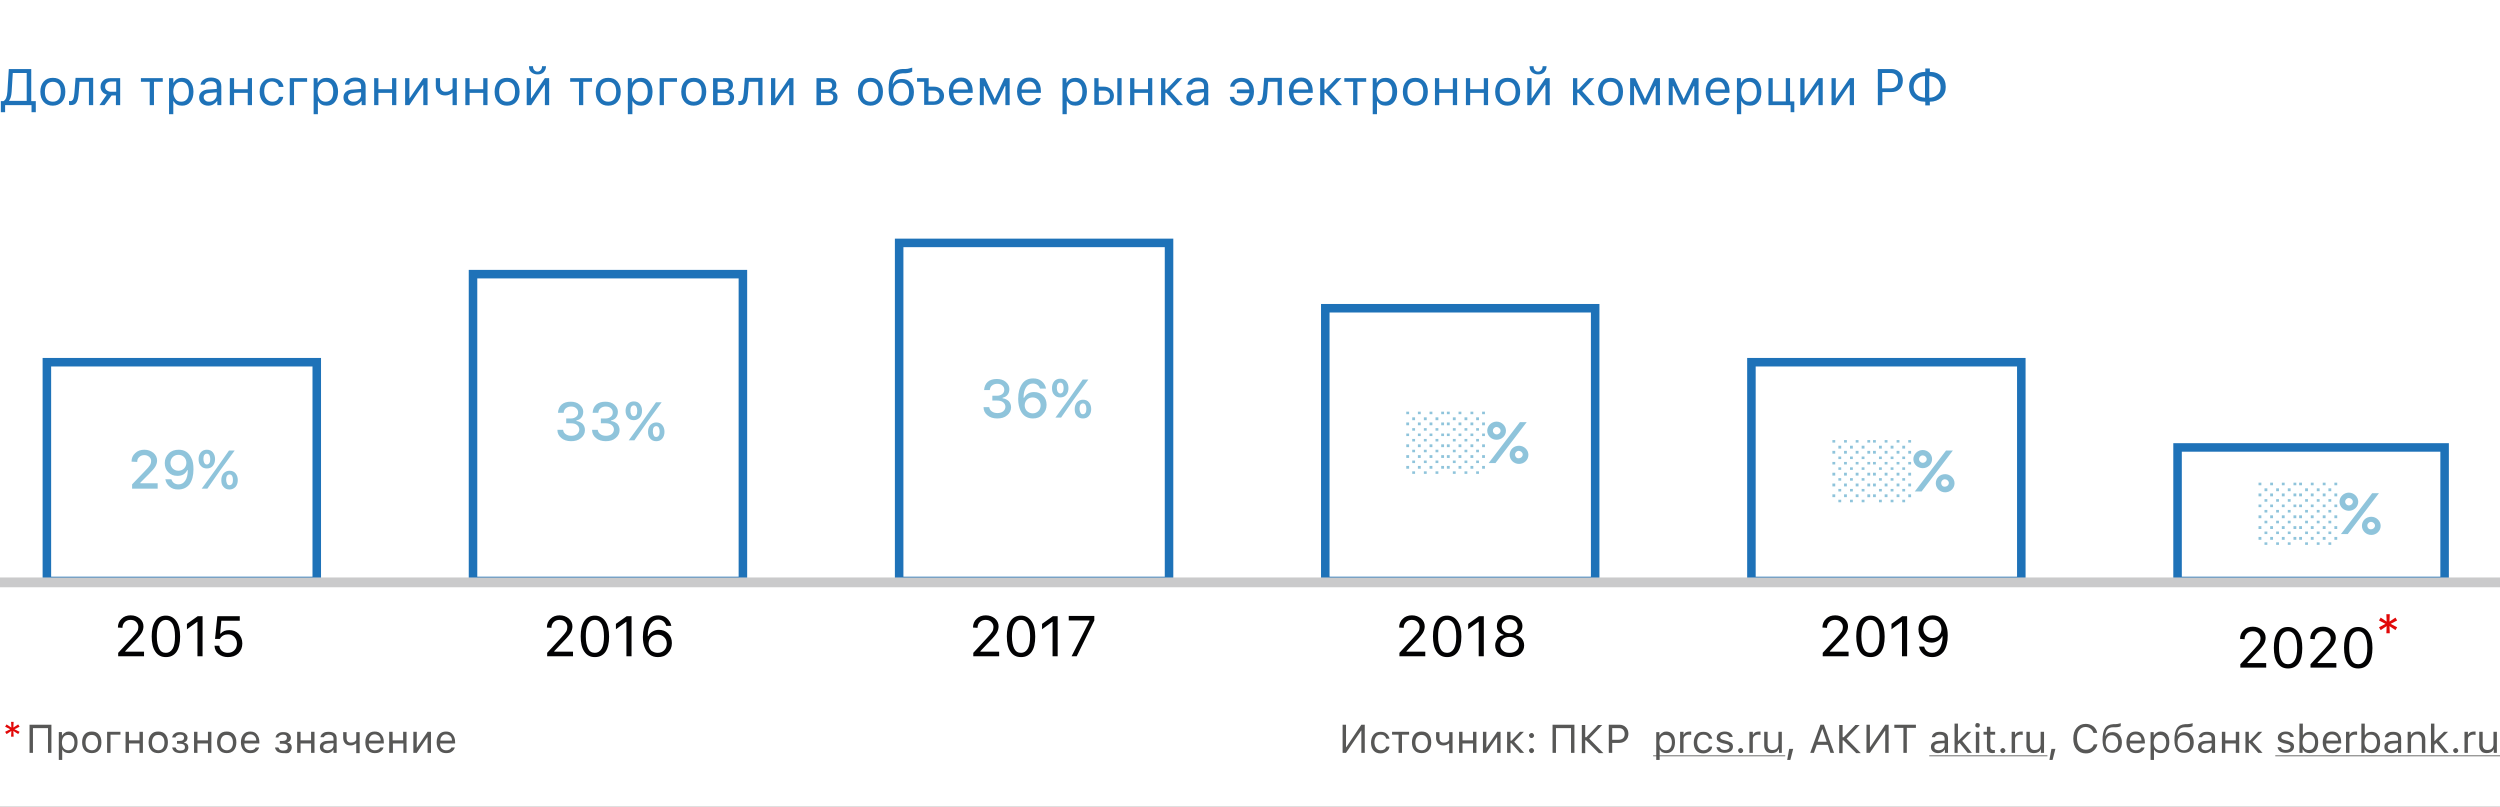 <svg xmlns="http://www.w3.org/2000/svg" xmlns:xlink="http://www.w3.org/1999/xlink" id="Layer_1" x="0" y="0" version="1.1" viewBox="0 0 880 284" xml:space="preserve"><rect x="0" y="0" width="880" height="284" fill="#333333" stroke="none"/><style>.st2{fill:none;stroke:#1e72b8;stroke-width:3}.st4{fill:#8fc4db}.st5{fill:#020203}.st6{fill:#e10808}.st7{fill:#575756}.st8{fill:#1e72b8}</style><defs><path id="SVGID_1_" d="M0 0h880v284H0z"/></defs><clipPath id="SVGID_2_"><use overflow="visible" xlink:href="#SVGID_1_"/></clipPath><g clip-path="url(#SVGID_2_)"><path fill="#fff" d="M0 0h880v284H0z"/><path d="M16.5 127.5h95v77h-95v-77zM466.5 108.5h95v96h-95v-96zM616.5 127.5h95v77h-95v-77zM766.5 157.5h94v47h-94v-47zM316.5 85.5h95v119h-95v-119zM166.5 96.5h95v108h-95v-108z" class="st2"/><path fill="none" stroke="#cacacb" stroke-linecap="round" stroke-linejoin="round" stroke-miterlimit="10" stroke-width="3.451" d="M0 205h882.7"/><path d="M46.3 162.5c0-1.2.4-2.2 1.3-3 .8-.8 1.9-1.2 3.2-1.2 1.3 0 2.3.4 3.2 1.1.8.7 1.3 1.6 1.3 2.7 0 .7-.2 1.4-.6 2.1-.4.7-1.2 1.6-2.3 2.7l-3 3v.2h6.1v1.9h-9v-1.5l4.5-4.7c.9-.9 1.5-1.6 1.8-2.1.3-.5.4-1 .4-1.4 0-.6-.2-1.1-.7-1.5-.5-.4-1-.6-1.7-.6s-1.3.2-1.8.7c-.5.4-.7 1-.7 1.7l-2-.1zM62.7 172.3c-1.2 0-2.2-.3-3-1-.8-.7-1.3-1.5-1.5-2.6h2.1c.2.5.5 1 .9 1.3.4.3 1 .5 1.6.5 1 0 1.8-.4 2.4-1.3.6-.9.9-2.1.9-3.7h-.2c-.7 1.4-1.8 2-3.5 2-1.3 0-2.3-.4-3.2-1.3-.8-.8-1.2-1.9-1.2-3.2 0-1.4.5-2.5 1.4-3.4.9-.9 2.1-1.3 3.5-1.3 2 0 3.5.9 4.4 2.8.6 1.1.8 2.4.8 4.1 0 2.3-.5 4-1.4 5.3-1 1.2-2.3 1.8-4 1.8zm.1-6.6c.8 0 1.5-.3 2-.8s.8-1.2.8-2-.3-1.5-.8-2-1.2-.8-2-.8-1.5.3-2 .8-.8 1.2-.8 2 .3 1.5.8 2 1.2.8 2 .8zM80.8 170.8c.4 0 .7-.2.9-.5.2-.3.3-.8.3-1.4 0-.6-.1-1-.3-1.4-.2-.3-.5-.5-.9-.5s-.7.2-.9.5c-.2.3-.3.8-.3 1.3s.1 1 .3 1.4c.2.5.5.6.9.6zm0 1.5c-.9 0-1.6-.3-2.1-.9-.6-.6-.8-1.4-.8-2.4s.3-1.8.8-2.4c.6-.6 1.3-.9 2.1-.9.9 0 1.6.3 2.1.9.5.6.8 1.4.8 2.4s-.3 1.8-.8 2.4c-.6.6-1.3.9-2.1.9zm-8-7.4c-.9 0-1.6-.3-2.1-.9-.6-.6-.8-1.4-.8-2.4s.3-1.8.8-2.4c.5-.6 1.3-.9 2.1-.9.9 0 1.6.3 2.1.9.5.6.8 1.4.8 2.4s-.3 1.8-.8 2.4c-.5.6-1.2.9-2.1.9zM71 172l5.1-7 4.5-6.4h2l-5.2 7.1L73 172h-2zm1.8-8.5c.4 0 .7-.2.9-.5.2-.3.3-.8.3-1.4 0-.6-.1-1-.3-1.4-.2-.3-.5-.5-.9-.5s-.7.2-.9.5c-.2.3-.3.8-.3 1.3 0 .6.1 1 .3 1.4.2.4.5.6.9.6zM199.4 147.3h1.6c.7 0 1.3-.2 1.8-.6.5-.4.7-.9.7-1.5s-.2-1.1-.7-1.5c-.4-.4-1-.6-1.8-.6-.7 0-1.3.2-1.8.6-.5.4-.7.9-.8 1.6h-2c.1-1.2.5-2.2 1.3-2.9.8-.7 1.9-1 3.2-1 1.2 0 2.3.3 3.1 1 .8.7 1.3 1.5 1.3 2.5 0 .8-.2 1.5-.6 2-.4.6-1 .9-1.8 1.1v.2c.9.1 1.6.5 2.2 1 .5.6.8 1.3.8 2.2 0 1.1-.5 2.1-1.4 2.8-.9.8-2.1 1.1-3.5 1.1s-2.6-.4-3.4-1.1c-.9-.7-1.4-1.7-1.4-2.9h2c.1.6.4 1.2.9 1.5.5.4 1.2.6 2 .6s1.5-.2 2-.6c.5-.4.8-1 .8-1.6 0-.7-.3-1.2-.8-1.6-.5-.4-1.2-.6-2.1-.6h-1.7v-1.7zM211.6 147.3h1.6c.7 0 1.3-.2 1.8-.6.5-.4.7-.9.7-1.5s-.2-1.1-.7-1.5c-.4-.4-1-.6-1.8-.6-.7 0-1.3.2-1.8.6-.5.4-.7.9-.8 1.6h-2c.1-1.2.5-2.2 1.3-2.9.8-.7 1.9-1 3.2-1 1.2 0 2.3.3 3.1 1 .8.7 1.3 1.5 1.3 2.5 0 .8-.2 1.5-.6 2-.4.6-1 .9-1.8 1.1v.2c.9.1 1.6.5 2.2 1 .5.6.8 1.3.8 2.2 0 1.1-.5 2.1-1.4 2.8-.9.8-2.1 1.1-3.5 1.1s-2.6-.4-3.4-1.1c-.9-.7-1.4-1.7-1.4-2.9h2c.1.6.4 1.2.9 1.5.5.4 1.2.6 2 .6s1.5-.2 2-.6c.5-.4.8-1 .8-1.6 0-.7-.3-1.2-.8-1.6-.5-.4-1.2-.6-2.1-.6h-1.7v-1.7zM231 153.8c.4 0 .7-.2.9-.5.2-.3.3-.8.3-1.4 0-.6-.1-1-.3-1.4-.2-.3-.5-.5-.9-.5s-.7.2-.9.5c-.2.3-.3.8-.3 1.3s.1 1 .3 1.4c.2.5.5.6.9.6zm0 1.5c-.9 0-1.6-.3-2.1-.9-.6-.6-.8-1.4-.8-2.4s.3-1.8.8-2.4c.6-.6 1.3-.9 2.1-.9.9 0 1.6.3 2.1.9.5.6.8 1.4.8 2.4s-.3 1.8-.8 2.4c-.5.6-1.2.9-2.1.9zm-7.9-7.4c-.9 0-1.6-.3-2.1-.9-.5-.6-.8-1.4-.8-2.4s.3-1.8.8-2.4c.5-.6 1.3-.9 2.1-.9.9 0 1.6.3 2.1.9.5.6.8 1.4.8 2.4s-.3 1.8-.8 2.4c-.6.6-1.3.9-2.1.9zm-1.8 7.1l5.1-7 4.5-6.4h2l-5.2 7.1-4.4 6.3h-2zm1.8-8.5c.4 0 .7-.2.9-.5.2-.3.3-.8.3-1.4 0-.6-.1-1-.3-1.4-.2-.3-.5-.5-.9-.5s-.7.2-.9.5c-.2.3-.3.8-.3 1.3 0 .6.1 1 .3 1.4.2.4.5.6.9.6zM349.4 139.3h1.6c.7 0 1.3-.2 1.8-.6.5-.4.7-.9.7-1.5s-.2-1.1-.7-1.5c-.4-.4-1-.6-1.8-.6-.7 0-1.3.2-1.8.6-.5.4-.7.9-.8 1.6h-2c.1-1.2.5-2.2 1.3-2.9.8-.7 1.9-1 3.2-1 1.2 0 2.3.3 3.1 1 .8.7 1.3 1.5 1.3 2.5 0 .8-.2 1.5-.6 2-.4.6-1 .9-1.8 1.1v.2c.9.1 1.6.5 2.2 1 .5.6.8 1.3.8 2.2 0 1.1-.5 2.1-1.4 2.8-.9.8-2.1 1.1-3.5 1.1s-2.6-.4-3.4-1.1c-.9-.7-1.4-1.7-1.4-2.9h2c.1.6.4 1.2.9 1.5.5.4 1.2.6 2 .6s1.5-.2 2-.6c.5-.4.8-1 .8-1.6 0-.7-.3-1.2-.8-1.6-.5-.4-1.2-.6-2.1-.6h-1.7v-1.7zM363.6 147.3c-2 0-3.5-.9-4.4-2.8-.5-1.1-.8-2.4-.8-4.1 0-2.3.5-4 1.4-5.3.9-1.3 2.2-1.9 3.9-1.9 1.2 0 2.2.3 3 1 .8.7 1.3 1.5 1.5 2.6h-2.1c-.2-.5-.5-1-.9-1.3-.4-.3-1-.5-1.6-.5-1 0-1.8.4-2.4 1.3-.6.9-.9 2.1-.9 3.7h.2c.7-1.3 1.9-2 3.5-2 1.3 0 2.3.4 3.2 1.3.8.8 1.2 1.9 1.2 3.2 0 1.4-.5 2.5-1.4 3.4-.9 1-2 1.4-3.4 1.4zm-.1-1.8c.8 0 1.5-.3 2-.8s.8-1.2.8-2-.3-1.5-.8-2-1.2-.8-2-.8-1.5.3-2 .8-.8 1.2-.8 2 .3 1.5.8 2c.6.5 1.2.8 2 .8zM381.2 145.8c.4 0 .7-.2.9-.5.2-.3.3-.8.3-1.4 0-.6-.1-1-.3-1.4-.2-.3-.5-.5-.9-.5s-.7.2-.9.5c-.2.3-.3.8-.3 1.3s.1 1 .3 1.4c.2.5.5.6.9.6zm0 1.5c-.9 0-1.6-.3-2.1-.9-.6-.6-.8-1.4-.8-2.4s.3-1.8.8-2.4c.6-.6 1.3-.9 2.1-.9.9 0 1.6.3 2.1.9.5.6.8 1.4.8 2.4s-.3 1.8-.8 2.4c-.5.6-1.2.9-2.1.9zm-8-7.4c-.9 0-1.6-.3-2.1-.9-.6-.6-.8-1.4-.8-2.4s.3-1.8.8-2.4c.5-.6 1.3-.9 2.1-.9.9 0 1.6.3 2.1.9.5.6.8 1.4.8 2.4s-.3 1.8-.8 2.4c-.5.6-1.2.9-2.1.9zm-1.7 7.1l5.1-7 4.5-6.4h2l-5.2 7.1-4.4 6.3h-2zm1.7-8.5c.4 0 .7-.2.9-.5.2-.3.3-.8.3-1.4 0-.6-.1-1-.3-1.4-.2-.3-.5-.5-.9-.5s-.7.2-.9.5c-.2.3-.3.8-.3 1.3 0 .6.1 1 .3 1.4.3.4.6.6.9.6z" class="st4"/><path d="M41.5 220.9c0-1.2.4-2.3 1.3-3.1.8-.8 1.9-1.2 3.2-1.2 1.3 0 2.3.4 3.2 1.1.9.8 1.3 1.7 1.3 2.8 0 .7-.2 1.5-.6 2.2-.4.7-1.2 1.7-2.4 2.9l-3.4 3.6v.2h6.6v1.6h-9.1v-1.2l4.9-5.3c.9-1 1.5-1.7 1.8-2.2.3-.5.4-1.1.4-1.6 0-.7-.3-1.3-.8-1.8s-1.2-.7-2-.7-1.5.3-2 .8-.8 1.2-.8 2l-1.6-.1zM58.4 231.3c-1.6 0-2.8-.6-3.7-1.9-.9-1.3-1.3-3.1-1.3-5.4 0-2.3.4-4.1 1.3-5.4.9-1.3 2.1-1.9 3.7-1.9s2.8.7 3.7 2c.9 1.3 1.3 3.1 1.3 5.4 0 2.3-.4 4.1-1.3 5.4-.9 1.2-2.1 1.8-3.7 1.8zm0-1.5c1 0 1.8-.5 2.4-1.5.6-1 .8-2.5.8-4.3 0-1.9-.3-3.3-.8-4.3-.6-1-1.4-1.5-2.4-1.5s-1.8.5-2.4 1.5c-.6 1-.8 2.4-.8 4.3s.3 3.3.8 4.3 1.3 1.5 2.4 1.5zM69.6 218.9h-.2l-3.6 2.6v-1.9l3.8-2.7h1.7V231h-1.8v-12.1zM80.2 231.3c-1.3 0-2.4-.4-3.3-1.1-.9-.7-1.3-1.7-1.4-2.9h1.7c.1.8.4 1.4.9 1.8.6.5 1.3.7 2.1.7.9 0 1.7-.3 2.3-.9.6-.6.9-1.4.9-2.3 0-1-.3-1.7-.9-2.4-.6-.6-1.3-.9-2.2-.9-1.3 0-2.3.5-2.9 1.6h-1.7l.8-8h7.9v1.6h-6.5l-.4 4.5h.2c.7-.8 1.7-1.2 3-1.2s2.4.4 3.3 1.3c.8.9 1.3 2 1.3 3.4s-.5 2.6-1.4 3.5c-1 .9-2.2 1.3-3.7 1.3zM192.5 220.9c0-1.2.4-2.3 1.3-3.1.8-.8 1.9-1.2 3.2-1.2 1.3 0 2.3.4 3.2 1.1.9.8 1.3 1.7 1.3 2.8 0 .7-.2 1.5-.6 2.2-.4.7-1.2 1.7-2.4 2.9l-3.4 3.6v.2h6.6v1.6h-9.1v-1.2l4.9-5.3c.9-1 1.5-1.7 1.8-2.2.3-.5.4-1.1.4-1.6 0-.7-.3-1.3-.8-1.8s-1.2-.7-2-.7-1.5.3-2 .8-.8 1.2-.8 2l-1.6-.1zM209.4 231.3c-1.6 0-2.8-.6-3.7-1.9-.9-1.3-1.3-3.1-1.3-5.4 0-2.3.4-4.1 1.3-5.4.9-1.3 2.1-1.9 3.7-1.9s2.8.7 3.7 2c.9 1.3 1.3 3.1 1.3 5.4 0 2.3-.4 4.1-1.3 5.4-.9 1.2-2.1 1.8-3.7 1.8zm0-1.5c1 0 1.8-.5 2.4-1.5.6-1 .8-2.5.8-4.3 0-1.9-.3-3.3-.8-4.3-.6-1-1.4-1.5-2.4-1.5s-1.8.5-2.4 1.5c-.6 1-.8 2.4-.8 4.3s.3 3.3.8 4.3 1.3 1.5 2.4 1.5zM220.6 218.9h-.2l-3.6 2.6v-1.9l3.8-2.7h1.7V231h-1.8v-12.1zM231.6 231.3c-2.2 0-3.7-1.1-4.6-3.2-.5-1.1-.7-2.4-.7-3.9 0-2.4.5-4.3 1.4-5.6.9-1.3 2.3-2 4-2 1.2 0 2.2.3 3 1 .8.7 1.4 1.6 1.6 2.7h-1.8c-.2-.7-.5-1.2-1-1.6-.5-.4-1.1-.6-1.8-.6-1.1 0-2 .5-2.7 1.5-.6 1-1 2.4-1 4.3h.2c.3-.7.8-1.2 1.5-1.6.7-.4 1.4-.6 2.2-.6 1.3 0 2.4.4 3.3 1.3.9.9 1.3 2 1.3 3.4s-.5 2.6-1.4 3.5c-.9 1-2.1 1.4-3.5 1.4zm-.1-1.5c.9 0 1.7-.3 2.3-.9.6-.6.9-1.4.9-2.3 0-1-.3-1.7-.9-2.3-.6-.6-1.4-.9-2.3-.9s-1.7.3-2.3.9c-.6.6-.9 1.4-.9 2.3 0 .9.3 1.7.9 2.4.7.5 1.4.8 2.3.8zM342.5 220.9c0-1.2.4-2.3 1.3-3.1.8-.8 1.9-1.2 3.2-1.2 1.3 0 2.3.4 3.2 1.1.9.8 1.3 1.7 1.3 2.8 0 .7-.2 1.5-.6 2.2-.4.7-1.2 1.7-2.4 2.9l-3.4 3.6v.2h6.6v1.6h-9.1v-1.2l4.9-5.3c.9-1 1.5-1.7 1.8-2.2.3-.5.4-1.1.4-1.6 0-.7-.3-1.3-.8-1.8s-1.2-.7-2-.7-1.5.3-2 .8-.8 1.2-.8 2l-1.6-.1zM359.4 231.3c-1.6 0-2.8-.6-3.7-1.9-.9-1.3-1.3-3.1-1.3-5.4 0-2.3.4-4.1 1.3-5.4.9-1.3 2.1-1.9 3.7-1.9s2.8.7 3.7 2c.9 1.3 1.3 3.1 1.3 5.4 0 2.3-.4 4.1-1.3 5.4-.9 1.2-2.1 1.8-3.7 1.8zm0-1.5c1 0 1.8-.5 2.4-1.5.6-1 .8-2.5.8-4.3 0-1.9-.3-3.3-.8-4.3-.6-1-1.4-1.5-2.4-1.5s-1.8.5-2.4 1.5c-.6 1-.8 2.4-.8 4.3s.3 3.3.8 4.3 1.3 1.5 2.4 1.5zM370.6 218.9h-.2l-3.6 2.6v-1.9l3.8-2.7h1.7V231h-1.8v-12.1zM383.5 218.6v-.2h-7.3v-1.6h9v1.6L379 231h-1.8l6.3-12.4zM492.5 220.9c0-1.2.4-2.3 1.3-3.1.8-.8 1.9-1.2 3.2-1.2 1.3 0 2.3.4 3.2 1.1.9.8 1.3 1.7 1.3 2.8 0 .7-.2 1.5-.6 2.2-.4.7-1.2 1.7-2.4 2.9l-3.4 3.6v.2h6.6v1.6h-9.1v-1.2l4.9-5.3c.9-1 1.5-1.7 1.8-2.2.3-.5.4-1.1.4-1.6 0-.7-.3-1.3-.8-1.8s-1.2-.7-2-.7-1.5.3-2 .8-.8 1.2-.8 2l-1.6-.1zM509.4 231.3c-1.6 0-2.8-.6-3.7-1.9-.9-1.3-1.3-3.1-1.3-5.4 0-2.3.4-4.1 1.3-5.4.9-1.3 2.1-1.9 3.7-1.9s2.8.7 3.7 2c.9 1.3 1.3 3.1 1.3 5.4 0 2.3-.4 4.1-1.3 5.4-.9 1.2-2.1 1.8-3.7 1.8zm0-1.5c1 0 1.8-.5 2.4-1.5.6-1 .8-2.5.8-4.3 0-1.9-.3-3.3-.8-4.3-.6-1-1.4-1.5-2.4-1.5s-1.8.5-2.4 1.5c-.6 1-.8 2.4-.8 4.3s.3 3.3.8 4.3 1.3 1.5 2.4 1.5zM520.6 218.9h-.2l-3.6 2.6v-1.9l3.8-2.7h1.7V231h-1.8v-12.1zM531.4 231.3c-1.5 0-2.7-.4-3.7-1.1-.9-.8-1.4-1.8-1.4-3 0-.9.3-1.7.8-2.4s1.2-1.1 2.1-1.2v-.2c-.7-.2-1.3-.6-1.7-1.1-.4-.6-.6-1.2-.6-2 0-1.1.4-2 1.3-2.7.8-.7 1.9-1.1 3.2-1.1s2.4.4 3.2 1.1c.8.7 1.3 1.6 1.3 2.7 0 .8-.2 1.4-.6 2-.4.6-1 .9-1.7 1.1v.2c.9.2 1.6.6 2.1 1.2.5.7.8 1.4.8 2.4 0 1.2-.5 2.2-1.4 3-1 .8-2.2 1.1-3.7 1.1zm0-1.5c1 0 1.8-.3 2.4-.8.6-.5.9-1.2.9-2s-.3-1.5-.9-2c-.6-.5-1.4-.8-2.4-.8s-1.8.3-2.4.8c-.6.5-.9 1.2-.9 2s.3 1.5.9 2c.6.6 1.4.8 2.4.8zm0-6.9c.8 0 1.5-.2 2-.7.5-.4.8-1 .8-1.7s-.3-1.3-.8-1.8c-.5-.4-1.2-.7-2-.7s-1.5.2-2 .7c-.5.4-.8 1-.8 1.8 0 .7.3 1.3.8 1.7.5.5 1.2.7 2 .7zM641.5 220.9c0-1.2.4-2.3 1.3-3.1.8-.8 1.9-1.2 3.2-1.2 1.3 0 2.3.4 3.2 1.1.9.8 1.3 1.7 1.3 2.8 0 .7-.2 1.5-.6 2.2-.4.7-1.2 1.7-2.4 2.9l-3.4 3.6v.2h6.6v1.6h-9.1v-1.2l4.9-5.3c.9-1 1.5-1.7 1.8-2.2.3-.5.4-1.1.4-1.6 0-.7-.3-1.3-.8-1.8s-1.2-.7-2-.7-1.5.3-2 .8-.8 1.2-.8 2l-1.6-.1zM658.4 231.3c-1.6 0-2.8-.6-3.7-1.9-.9-1.3-1.3-3.1-1.3-5.4 0-2.3.4-4.1 1.3-5.4.9-1.3 2.1-1.9 3.7-1.9s2.8.7 3.7 2c.9 1.3 1.3 3.1 1.3 5.4 0 2.3-.4 4.1-1.3 5.4-.9 1.2-2.1 1.8-3.7 1.8zm0-1.5c1 0 1.8-.5 2.4-1.5.6-1 .8-2.5.8-4.3 0-1.9-.3-3.3-.8-4.3-.6-1-1.4-1.5-2.4-1.5s-1.8.5-2.4 1.5c-.6 1-.8 2.4-.8 4.3s.3 3.3.8 4.3 1.3 1.5 2.4 1.5zM669.6 218.9h-.2l-3.6 2.6v-1.9l3.8-2.7h1.7V231h-1.8v-12.1zM680.1 231.3c-1.2 0-2.2-.3-3-1-.8-.7-1.4-1.6-1.6-2.7h1.8c.2.7.5 1.2 1 1.6.5.4 1.1.6 1.8.6 1.1 0 2-.5 2.7-1.5.6-1 1-2.4 1-4.3h-.2c-.3.7-.8 1.2-1.5 1.6-.7.4-1.4.6-2.2.6-1.3 0-2.4-.4-3.3-1.3-.9-.9-1.3-2-1.3-3.4s.5-2.6 1.4-3.5c.9-.9 2.1-1.4 3.6-1.4 2.2 0 3.7 1.1 4.6 3.2.5 1.1.7 2.4.7 3.9 0 2.4-.5 4.3-1.4 5.6-1.1 1.4-2.4 2-4.1 2zm.1-6.7c.9 0 1.7-.3 2.3-.9.6-.6.9-1.4.9-2.3 0-.9-.3-1.7-.9-2.4-.6-.6-1.4-.9-2.3-.9-.9 0-1.7.3-2.3.9-.6.6-.9 1.4-.9 2.3 0 1 .3 1.7.9 2.3.6.7 1.4 1 2.3 1zM788.5 224.9c0-1.2.4-2.3 1.3-3.1.8-.8 1.9-1.2 3.2-1.2 1.3 0 2.3.4 3.2 1.1.9.8 1.3 1.7 1.3 2.8 0 .7-.2 1.5-.6 2.2-.4.7-1.2 1.7-2.4 2.9l-3.4 3.6v.2h6.6v1.6h-9.1v-1.2l4.9-5.3c.9-1 1.5-1.7 1.8-2.2.3-.5.4-1.1.4-1.6 0-.7-.3-1.3-.8-1.8s-1.2-.7-2-.7-1.5.3-2 .8-.8 1.2-.8 2l-1.6-.1zM805.4 235.3c-1.6 0-2.8-.6-3.7-1.9-.9-1.3-1.3-3.1-1.3-5.4 0-2.3.4-4.1 1.3-5.4.9-1.3 2.1-1.9 3.7-1.9s2.8.7 3.7 2c.9 1.3 1.3 3.1 1.3 5.4 0 2.3-.4 4.1-1.3 5.4-.9 1.2-2.1 1.8-3.7 1.8zm0-1.5c1 0 1.8-.5 2.4-1.5.6-1 .8-2.5.8-4.3 0-1.9-.3-3.3-.8-4.3-.6-1-1.4-1.5-2.4-1.5s-1.8.5-2.4 1.5c-.6 1-.8 2.4-.8 4.3s.3 3.3.8 4.3 1.3 1.5 2.4 1.5zM813.2 224.9c0-1.2.4-2.3 1.3-3.1.8-.8 1.9-1.2 3.2-1.2 1.3 0 2.3.4 3.2 1.1.9.8 1.3 1.7 1.3 2.8 0 .7-.2 1.5-.6 2.2-.4.7-1.2 1.7-2.4 2.9l-3.4 3.6v.2h6.6v1.6h-9.1v-1.2l4.9-5.3c.9-1 1.5-1.7 1.8-2.2.3-.5.4-1.1.4-1.6 0-.7-.3-1.3-.8-1.8s-1.2-.7-2-.7-1.5.3-2 .8-.8 1.2-.8 2l-1.6-.1zM830.1 235.3c-1.6 0-2.8-.6-3.7-1.9-.9-1.3-1.3-3.1-1.3-5.4 0-2.3.4-4.1 1.3-5.4.9-1.3 2.1-1.9 3.7-1.9s2.8.7 3.7 2c.9 1.3 1.3 3.1 1.3 5.4 0 2.3-.4 4.1-1.3 5.4-.9 1.2-2.1 1.8-3.7 1.8zm0-1.5c1 0 1.8-.5 2.4-1.5.6-1 .8-2.5.8-4.3 0-1.9-.3-3.3-.8-4.3-.6-1-1.4-1.5-2.4-1.5s-1.8.5-2.4 1.5c-.6 1-.8 2.4-.8 4.3s.3 3.3.8 4.3 1.3 1.5 2.4 1.5z" class="st5"/><path d="M843.8 220.8l-.6 1-2.1-1.4.1 2.5H840l.1-2.5-2.1 1.4-.6-1 2.3-1.2-2.3-1.2.6-1 2.1 1.4-.1-2.6h1.2l-.1 2.6 2.1-1.4.6 1-2.3 1.2 2.3 1.2z" class="st6"/><path d="M795 173.7h1v1h-1v-1zm4.1 0h1v1h-1v-1zm4.1 0h1v1h-1v-1zm-6.1 2h1v.9h-1v-.9zm4.1 0h1v.9h-1v-.9zm4.1 0h1v.9h-1v-.9zm-2.1 1.9h1v.9h-1v-.9zm-4.1 0h1v.9h-1v-.9zm-4.1 0h1v.9h-1v-.9zm10.3 1.9h1v.9h-1v-.9zm-4.1 0h1v.9h-1v-.9zm-4.1 0h1v.9h-1v-.9zm-2.1 1.9h1v1h-1v-1zm4.1 0h1v1h-1v-1zm4.1 0h1v1h-1v-1zm2.1 1.9h1v.9h-1v-.9zm-4.1 0h1v.9h-1v-.9zm-4.1 0h1v.9h-1v-.9zm-2.1 1.9h1v1h-1v-1zm4.1 0h1v1h-1v-1zm4.1 0h1v1h-1v-1zm-6.1 1.9h1v.9h-1v-.9zm4.1 0h1v.9h-1v-.9zm4.1 0h1v.9h-1v-.9zm-2.1 1.9h1v1h-1v-1zm-4.1 0h1v1h-1v-1zm-4.1 0h1v1h-1v-1zm2.1 1.9h1v.9h-1v-.9zm4.1 0h1v.9h-1v-.9zm4.1 0h1v.9h-1v-.9zm-8.2-19h1v1h-1v-1zm4.1 0h1v1h-1v-1zm4.1 0h1v1h-1v-1zm-10.3-2h1v.9h-1v-.9zm4.1 0h1v.9h-1v-.9zm4.1 0h1v.9h-1v-.9zm4.1 3.8h1v1h-1v-1zm0 3.9h1v.9h-1v-.9zm0 3.8h1v1h-1v-1zm0 3.8h1v1h-1v-1zm0 3.8h1v1h-1v-1zm0-19.1h1v.9h-1v-.9zM809.3 173.7h1v1h-1v-1zm4.1 0h1v1h-1v-1zm4.2 0h1v1h-1v-1zm-6.2 2h1v.9h-1v-.9zm4.1 0h1v.9h-1v-.9zm4.1 0h1v.9h-1v-.9zm-2 1.9h1v.9h-1v-.9zm-4.2 0h1v.9h-1v-.9zm-4.1 0h1v.9h-1v-.9zm10.3 1.9h1v.9h-1v-.9zm-4.1 0h1v.9h-1v-.9zm-4.1 0h1v.9h-1v-.9zm-2.1 1.9h1v1h-1v-1zm4.1 0h1v1h-1v-1zm4.2 0h1v1h-1v-1zm2 1.9h1v.9h-1v-.9zm-4.1 0h1v.9h-1v-.9zm-4.1 0h1v.9h-1v-.9zm-2.1 1.9h1v1h-1v-1zm4.1 0h1v1h-1v-1zm4.2 0h1v1h-1v-1zm-6.2 1.9h1v.9h-1v-.9zm4.1 0h1v.9h-1v-.9zm4.1 0h1v.9h-1v-.9zm-2 1.9h1v1h-1v-1zm-4.2 0h1v1h-1v-1zm-4.1 0h1v1h-1v-1zm2.1 1.9h1v.9h-1v-.9zm4.1 0h1v.9h-1v-.9zm4.1 0h1v.9h-1v-.9zm-8.2-19h1v1h-1v-1zm4.1 0h1v1h-1v-1zm4.1 0h1v1h-1v-1zm-10.3-2h1v.9h-1v-.9zm4.1 0h1v.9h-1v-.9zm4.2 0h1v.9h-1v-.9zm4.1 3.8h1v1h-1v-1zm0 3.9h1v.9h-1v-.9zm0 3.8h1v1h-1v-1zm0 3.8h1v1h-1v-1zm0 3.8h1v1h-1v-1zm0-19.1h1v.9h-1v-.9zM826.8 179.8c1.8 0 3.3-1.4 3.3-3.2 0-1.7-1.5-3.2-3.3-3.2-1.8 0-3.3 1.5-3.3 3.2 0 1.8 1.5 3.2 3.3 3.2zM824 188h2.4l11-14.4H835L824 188zm2.8-10.1c-.7 0-1.3-.6-1.3-1.3 0-.7.6-1.3 1.3-1.3.7 0 1.4.6 1.4 1.3 0 .7-.6 1.3-1.4 1.3zm4.6 7.2c0 1.8 1.5 3.2 3.3 3.2 1.8 0 3.3-1.4 3.3-3.2 0-1.7-1.5-3.2-3.3-3.2-1.9 0-3.3 1.4-3.3 3.2zm1.9-.1c0-.7.6-1.3 1.3-1.3.7 0 1.4.6 1.4 1.3 0 .7-.6 1.3-1.4 1.3-.7.1-1.3-.5-1.3-1.3zM645 158.7h1v1h-1v-1zm4.1 0h1v1h-1v-1zm4.1 0h1v1h-1v-1zm-6.1 2h1v.9h-1v-.9zm4.1 0h1v.9h-1v-.9zm4.1 0h1v.9h-1v-.9zm-2.1 1.9h1v.9h-1v-.9zm-4.1 0h1v.9h-1v-.9zm-4.1 0h1v.9h-1v-.9zm10.3 1.9h1v.9h-1v-.9zm-4.1 0h1v.9h-1v-.9zm-4.1 0h1v.9h-1v-.9zm-2.1 1.9h1v1h-1v-1zm4.1 0h1v1h-1v-1zm4.1 0h1v1h-1v-1zm2.1 1.9h1v.9h-1v-.9zm-4.1 0h1v.9h-1v-.9zm-4.1 0h1v.9h-1v-.9zm-2.1 1.9h1v1h-1v-1zm4.1 0h1v1h-1v-1zm4.1 0h1v1h-1v-1zm-6.1 1.9h1v.9h-1v-.9zm4.1 0h1v.9h-1v-.9zm4.1 0h1v.9h-1v-.9zm-2.1 1.9h1v1h-1v-1zm-4.1 0h1v1h-1v-1zm-4.1 0h1v1h-1v-1zm2.1 1.9h1v.9h-1v-.9zm4.1 0h1v.9h-1v-.9zm4.1 0h1v.9h-1v-.9zm-8.2-19h1v1h-1v-1zm4.1 0h1v1h-1v-1zm4.1 0h1v1h-1v-1zm-10.3-2h1v.9h-1v-.9zm4.1 0h1v.9h-1v-.9zm4.1 0h1v.9h-1v-.9zm4.1 3.8h1v1h-1v-1zm0 3.9h1v.9h-1v-.9zm0 3.8h1v1h-1v-1zm0 3.8h1v1h-1v-1zm0 3.8h1v1h-1v-1zm0-19.1h1v.9h-1v-.9zM659.3 158.7h1v1h-1v-1zm4.1 0h1v1h-1v-1zm4.2 0h1v1h-1v-1zm-6.2 2h1v.9h-1v-.9zm4.1 0h1v.9h-1v-.9zm4.1 0h1v.9h-1v-.9zm-2 1.9h1v.9h-1v-.9zm-4.2 0h1v.9h-1v-.9zm-4.1 0h1v.9h-1v-.9zm10.3 1.9h1v.9h-1v-.9zm-4.1 0h1v.9h-1v-.9zm-4.1 0h1v.9h-1v-.9zm-2.1 1.9h1v1h-1v-1zm4.1 0h1v1h-1v-1zm4.2 0h1v1h-1v-1zm2 1.9h1v.9h-1v-.9zm-4.1 0h1v.9h-1v-.9zm-4.1 0h1v.9h-1v-.9zm-2.1 1.9h1v1h-1v-1zm4.1 0h1v1h-1v-1zm4.2 0h1v1h-1v-1zm-6.2 1.9h1v.9h-1v-.9zm4.1 0h1v.9h-1v-.9zm4.1 0h1v.9h-1v-.9zm-2 1.9h1v1h-1v-1zm-4.2 0h1v1h-1v-1zm-4.1 0h1v1h-1v-1zm2.1 1.9h1v.9h-1v-.9zm4.1 0h1v.9h-1v-.9zm4.1 0h1v.9h-1v-.9zm-8.2-19h1v1h-1v-1zm4.1 0h1v1h-1v-1zm4.1 0h1v1h-1v-1zm-10.3-2h1v.9h-1v-.9zm4.1 0h1v.9h-1v-.9zm4.2 0h1v.9h-1v-.9zm4.1 3.8h1v1h-1v-1zm0 3.9h1v.9h-1v-.9zm0 3.8h1v1h-1v-1zm0 3.8h1v1h-1v-1zm0 3.8h1v1h-1v-1zm0-19.1h1v.9h-1v-.9zM676.8 164.8c1.8 0 3.3-1.4 3.3-3.2 0-1.7-1.5-3.2-3.3-3.2-1.8 0-3.3 1.5-3.3 3.2 0 1.8 1.5 3.2 3.3 3.2zM674 173h2.4l11-14.4H685L674 173zm2.8-10.1c-.7 0-1.3-.6-1.3-1.3 0-.7.6-1.3 1.3-1.3.7 0 1.4.6 1.4 1.3 0 .7-.6 1.3-1.4 1.3zm4.6 7.2c0 1.8 1.5 3.2 3.3 3.2 1.8 0 3.3-1.4 3.3-3.2 0-1.7-1.5-3.2-3.3-3.2-1.9 0-3.3 1.4-3.3 3.2zm1.9-.1c0-.7.6-1.3 1.3-1.3.7 0 1.4.6 1.4 1.3 0 .7-.6 1.3-1.4 1.3-.7.1-1.3-.5-1.3-1.3zM495 148.7h1v1h-1v-1zm4.1 0h1v1h-1v-1zm4.1 0h1v1h-1v-1zm-6.1 2h1v.9h-1v-.9zm4.1 0h1v.9h-1v-.9zm4.1 0h1v.9h-1v-.9zm-2.1 1.9h1v.9h-1v-.9zm-4.1 0h1v.9h-1v-.9zm-4.1 0h1v.9h-1v-.9zm10.3 1.9h1v.9h-1v-.9zm-4.1 0h1v.9h-1v-.9zm-4.1 0h1v.9h-1v-.9zm-2.1 1.9h1v1h-1v-1zm4.1 0h1v1h-1v-1zm4.1 0h1v1h-1v-1zm2.1 1.9h1v.9h-1v-.9zm-4.1 0h1v.9h-1v-.9zm-4.1 0h1v.9h-1v-.9zm-2.1 1.9h1v1h-1v-1zm4.1 0h1v1h-1v-1zm4.1 0h1v1h-1v-1zm-6.1 1.9h1v.9h-1v-.9zm4.1 0h1v.9h-1v-.9zm4.1 0h1v.9h-1v-.9zm-2.1 1.9h1v1h-1v-1zm-4.1 0h1v1h-1v-1zm-4.1 0h1v1h-1v-1zm2.1 1.9h1v.9h-1v-.9zm4.1 0h1v.9h-1v-.9zm4.1 0h1v.9h-1v-.9zm-8.2-19h1v1h-1v-1zm4.1 0h1v1h-1v-1zm4.1 0h1v1h-1v-1zm-10.3-2h1v.9h-1v-.9zm4.1 0h1v.9h-1v-.9zm4.1 0h1v.9h-1v-.9zm4.1 3.8h1v1h-1v-1zm0 3.9h1v.9h-1v-.9zm0 3.8h1v1h-1v-1zm0 3.8h1v1h-1v-1zm0 3.8h1v1h-1v-1zm0-19.1h1v.9h-1v-.9zM509.3 148.7h1v1h-1v-1zm4.1 0h1v1h-1v-1zm4.2 0h1v1h-1v-1zm-6.2 2h1v.9h-1v-.9zm4.1 0h1v.9h-1v-.9zm4.1 0h1v.9h-1v-.9zm-2 1.9h1v.9h-1v-.9zm-4.2 0h1v.9h-1v-.9zm-4.1 0h1v.9h-1v-.9zm10.3 1.9h1v.9h-1v-.9zm-4.1 0h1v.9h-1v-.9zm-4.1 0h1v.9h-1v-.9zm-2.1 1.9h1v1h-1v-1zm4.1 0h1v1h-1v-1zm4.2 0h1v1h-1v-1zm2 1.9h1v.9h-1v-.9zm-4.1 0h1v.9h-1v-.9zm-4.1 0h1v.9h-1v-.9zm-2.1 1.9h1v1h-1v-1zm4.1 0h1v1h-1v-1zm4.2 0h1v1h-1v-1zm-6.2 1.9h1v.9h-1v-.9zm4.1 0h1v.9h-1v-.9zm4.1 0h1v.9h-1v-.9zm-2 1.9h1v1h-1v-1zm-4.2 0h1v1h-1v-1zm-4.1 0h1v1h-1v-1zm2.1 1.9h1v.9h-1v-.9zm4.1 0h1v.9h-1v-.9zm4.1 0h1v.9h-1v-.9zm-8.2-19h1v1h-1v-1zm4.1 0h1v1h-1v-1zm4.1 0h1v1h-1v-1zm-10.3-2h1v.9h-1v-.9zm4.1 0h1v.9h-1v-.9zm4.2 0h1v.9h-1v-.9zm4.1 3.8h1v1h-1v-1zm0 3.9h1v.9h-1v-.9zm0 3.8h1v1h-1v-1zm0 3.8h1v1h-1v-1zm0 3.8h1v1h-1v-1zm0-19.1h1v.9h-1v-.9zM526.8 154.8c1.8 0 3.3-1.4 3.3-3.2 0-1.7-1.5-3.2-3.3-3.2-1.8 0-3.3 1.5-3.3 3.2 0 1.8 1.5 3.2 3.3 3.2zM524 163h2.4l11-14.4H535L524 163zm2.8-10.1c-.7 0-1.3-.6-1.3-1.3 0-.7.6-1.3 1.3-1.3.7 0 1.4.6 1.4 1.3 0 .7-.6 1.3-1.4 1.3zm4.6 7.2c0 1.8 1.5 3.2 3.3 3.2 1.8 0 3.3-1.4 3.3-3.2 0-1.7-1.5-3.2-3.3-3.2-1.9 0-3.3 1.4-3.3 3.2zm1.9-.1c0-.7.6-1.3 1.3-1.3.7 0 1.4.6 1.4 1.3 0 .7-.6 1.3-1.4 1.3-.7.1-1.3-.5-1.3-1.3z" class="st4"/><path d="M479.2 257.2h-.1l-5.3 7.8h-1.2v-9.9h1.2v7.9h.1l5.3-7.9h1.2v9.9h-1.2v-7.8zM487.9 259.9c-.1-.4-.3-.7-.6-.9-.3-.3-.8-.4-1.3-.4-.7 0-1.2.2-1.6.7-.4.5-.6 1.2-.6 2s.2 1.5.6 2c.4.5.9.8 1.6.8 1 0 1.7-.4 1.9-1.3h1.2c-.1.7-.4 1.3-1 1.7-.6.4-1.3.7-2.1.7-1 0-1.9-.3-2.5-1-.6-.7-.9-1.6-.9-2.8 0-1.1.3-2.1.9-2.8.6-.7 1.4-1 2.5-1 .9 0 1.6.2 2.1.7.5.4.8 1 1 1.7h-1.2zM495.9 258.6h-2.4v6.4h-1.2v-6.4H490v-1h6v1zM500.4 264.1c.7 0 1.2-.2 1.6-.7.4-.5.6-1.2.6-2s-.2-1.6-.6-2c-.4-.5-.9-.7-1.6-.7-.7 0-1.2.2-1.6.7-.4.5-.6 1.2-.6 2s.2 1.6.6 2c.4.4.9.7 1.6.7zm0 1c-1 0-1.9-.3-2.5-1-.6-.7-.9-1.6-.9-2.8 0-1.2.3-2.1.9-2.8.6-.7 1.4-1 2.5-1s1.9.3 2.5 1c.6.7.9 1.6.9 2.8 0 1.2-.3 2.1-.9 2.8-.6.7-1.5 1-2.5 1zM510.1 265v-3.3h-.1c-.6.5-1.2.7-1.9.7-.8 0-1.4-.2-1.9-.7-.4-.5-.7-1.1-.7-1.9v-2.1h1.2v2.1c0 .5.1.9.4 1.2.3.3.6.4 1.1.4.9 0 1.5-.3 1.9-.9v-2.8h1.2v7.4h-1.2zM513.6 257.6h1.2v3h3.7v-3h1.2v7.4h-1.2v-3.3h-3.7v3.3h-1.2v-7.4zM522 265v-7.4h1.2v5.5h.1l3.7-5.5h1.2v7.4H527v-5.5h-.1l-3.7 5.5H522zM532.1 260.7l2.9-3.1h1.4l-3.4 3.5 3.5 3.9H535l-3-3.4h-.3v3.4h-1.2v-7.4h1.2v3.1h.4zM539.1 265.1c-.2 0-.5-.1-.6-.3-.2-.2-.3-.4-.3-.6 0-.2.1-.5.3-.6.2-.2.4-.3.6-.3.2 0 .5.1.6.3.2.2.3.4.3.6 0 .2-.1.5-.3.6-.1.2-.4.3-.6.3zm0-5.3c-.2 0-.5-.1-.6-.3-.2-.2-.3-.4-.3-.6 0-.2.1-.5.3-.6.2-.2.4-.3.6-.3.2 0 .5.1.6.3.2.2.3.4.3.6 0 .2-.1.5-.3.6-.1.2-.4.3-.6.3zM553 265v-8.7h-5.3v8.7h-1.2v-9.9h7.7v9.9H553zM558.4 259.5l4.1-4.3h1.5l-4.6 4.8 5 5.1h-1.6l-4.5-4.5h-.3v4.5h-1.2v-9.9h1.2v4.3h.4zM570 255.1c.9 0 1.7.3 2.3.9.6.6.9 1.4.9 2.3 0 .9-.3 1.7-.9 2.3-.6.6-1.4.9-2.3.9h-2.5v3.5h-1.2v-9.9h3.7zm-2.5 5.3h2.2c.7 0 1.2-.2 1.6-.5.4-.4.6-.9.6-1.5 0-.7-.2-1.2-.6-1.6-.4-.4-.9-.5-1.6-.5h-2.2v4.1zM586.5 257.5c.9 0 1.7.3 2.3 1 .6.7.8 1.6.8 2.8 0 1.2-.3 2.1-.8 2.8-.6.7-1.3 1-2.2 1-1.1 0-1.9-.4-2.3-1.2h-.1v3.6H583v-9.8h1.1v1.2h.1c.2-.4.6-.8 1-1 .4-.3.8-.4 1.3-.4zm-.2 6.6c.7 0 1.2-.2 1.6-.7.4-.5.6-1.2.6-2 0-.9-.2-1.5-.6-2-.4-.5-.9-.7-1.6-.7-.7 0-1.2.2-1.6.7-.4.5-.6 1.2-.6 2s.2 1.5.6 2c.4.4.9.7 1.6.7zM591.5 257.6h1.1v1.1h.1c.1-.4.4-.7.7-.9.4-.2.8-.3 1.3-.3h.6v1.2c-.2 0-.4-.1-.8-.1-.6 0-1 .2-1.4.5-.4.3-.5.8-.5 1.3v4.6h-1.2v-7.4zM601.5 259.9c-.1-.4-.3-.7-.6-.9-.3-.3-.8-.4-1.3-.4-.7 0-1.2.2-1.6.7-.4.5-.6 1.2-.6 2s.2 1.5.6 2c.4.5.9.8 1.6.8 1 0 1.7-.4 1.9-1.3h1.2c-.1.7-.4 1.3-1 1.7-.6.4-1.3.7-2.1.7-1 0-1.9-.3-2.5-1-.6-.7-.9-1.6-.9-2.8 0-1.1.3-2.1.9-2.8.6-.7 1.4-1 2.5-1 .9 0 1.6.2 2.1.7.5.4.8 1 1 1.7h-1.2zM604.3 259.6c0-.6.3-1.1.8-1.5.5-.4 1.2-.6 2-.6s1.4.2 1.9.5c.5.4.8.8.9 1.4h-1.2c-.1-.3-.3-.5-.5-.7-.3-.2-.6-.3-1.1-.3-.4 0-.8.1-1.1.3-.3.2-.5.5-.5.8 0 .5.4.8 1.3 1l1.1.3c.7.2 1.2.4 1.6.7.3.3.5.7.5 1.3 0 .7-.3 1.2-.8 1.6-.6.4-1.3.6-2.1.6s-1.5-.2-2-.5c-.5-.4-.8-.9-.9-1.5h1.2c.2.7.8 1 1.7 1 .5 0 .9-.1 1.2-.3.3-.2.5-.5.5-.8 0-.5-.4-.8-1.2-1l-1.3-.3c-.7-.2-1.2-.4-1.5-.7-.4-.3-.5-.7-.5-1.3zM612.7 265.1c-.2 0-.5-.1-.6-.3-.2-.2-.3-.4-.3-.6 0-.2.1-.5.3-.6.2-.2.4-.3.6-.3.2 0 .5.1.6.3.2.2.3.4.3.6 0 .2-.1.5-.3.6-.1.2-.3.3-.6.3zM615.9 257.6h1.1v1.1h.1c.1-.4.4-.7.7-.9.4-.2.8-.3 1.3-.3h.6v1.2c-.2 0-.4-.1-.8-.1-.6 0-1 .2-1.4.5-.4.3-.5.8-.5 1.3v4.6h-1.2v-7.4zM627.3 265h-1.1v-1.2h-.2c-.4.9-1.2 1.3-2.4 1.3-.8 0-1.5-.2-1.9-.7-.4-.5-.7-1.1-.7-2v-4.8h1.2v4.5c0 1.3.6 1.9 1.7 1.9.7 0 1.2-.2 1.5-.5.4-.4.6-.9.6-1.5v-4.4h1.2v7.4zM629.1 267.5l.7-3.9h1.4l-1 3.9h-1.1zM643.4 262.2h-3.9l-1 2.8h-1.3l3.6-9.9h1.2l3.6 9.9h-1.3l-.9-2.8zm-3.6-1.1h3.2l-1.5-4.4h-.1l-1.6 4.4zM649 259.5l4.1-4.3h1.5L650 260l5 5.1h-1.6l-4.5-4.5h-.3v4.5h-1.2v-9.9h1.2v4.3h.4zM663.6 257.2h-.1l-5.3 7.8H657v-9.9h1.2v7.9h.1l5.3-7.9h1.2v9.9h-1.2v-7.8zM670 265v-8.8h-3.2v-1.1h7.6v1.1h-3.2v8.8H670zM682.4 264.1c.6 0 1.1-.2 1.5-.5.4-.4.6-.8.6-1.3v-.7l-2 .1c-1.1.1-1.6.5-1.6 1.2 0 .4.1.7.4.9.4.2.7.3 1.1.3zm-.2 1c-.7 0-1.3-.2-1.8-.6-.5-.4-.7-.9-.7-1.6 0-.7.2-1.2.7-1.5.5-.4 1.1-.6 2-.6l2.1-.1v-.7c0-.9-.6-1.4-1.7-1.4-.9 0-1.5.3-1.7.9H680c.1-.6.4-1.1.9-1.4.5-.4 1.2-.5 2-.5.9 0 1.6.2 2.1.6.5.4.7 1 .7 1.8v5h-1.1v-1.1h-.1c-.5.8-1.3 1.2-2.3 1.2zM692.5 257.6h1.4l-3.2 3.2 3.4 4.2h-1.5l-2.8-3.5-.7.7v2.8H688v-10.3h1.2v6.1h.1l3.2-3.2zM695.5 257.6h1.2v7.4h-1.2v-7.4zm.6-1.5c-.2 0-.4-.1-.6-.2-.2-.2-.2-.4-.2-.6 0-.2.1-.4.2-.6.2-.2.4-.2.6-.2.2 0 .4.1.6.2.2.2.2.4.2.6 0 .2-.1.4-.2.6-.2.2-.4.2-.6.2zM700.6 255.8v1.8h1.7v1h-1.7v4.2c0 .4.1.7.3.9.2.2.5.3.8.3h.5v1c-.3 0-.5.1-.7.1-.8 0-1.3-.2-1.6-.5-.3-.3-.5-.8-.5-1.5v-4.5h-1.2v-1h1.2v-1.8h1.2zM705 265.1c-.2 0-.5-.1-.6-.3-.2-.2-.3-.4-.3-.6 0-.2.1-.5.3-.6.2-.2.4-.3.6-.3.2 0 .5.1.6.3.2.2.3.4.3.6 0 .2-.1.5-.3.6-.1.2-.3.3-.6.3zM708.2 257.6h1.1v1.1h.1c.1-.4.4-.7.7-.9.4-.2.8-.3 1.3-.3h.6v1.2c-.2 0-.4-.1-.8-.1-.6 0-1 .2-1.4.5-.4.3-.5.8-.5 1.3v4.6h-1.2v-7.4zM719.5 265h-1.1v-1.2h-.1c-.4.9-1.2 1.3-2.4 1.3-.8 0-1.5-.2-1.9-.7-.4-.5-.7-1.1-.7-2v-4.8h1.2v4.5c0 1.3.6 1.9 1.7 1.9.7 0 1.2-.2 1.5-.5.4-.4.6-.9.6-1.5v-4.4h1.2v7.4zM721.4 267.5l.7-3.9h1.4l-1 3.9h-1.1zM734.2 265.2c-1.3 0-2.4-.5-3.2-1.4-.8-.9-1.2-2.2-1.2-3.8 0-1.6.4-2.9 1.2-3.8.8-.9 1.8-1.4 3.2-1.4 1 0 1.9.3 2.7.9.7.6 1.2 1.4 1.3 2.3h-1.3c-.2-.6-.5-1.1-1-1.5-.5-.4-1.1-.6-1.8-.6-.9 0-1.7.4-2.2 1.1-.6.7-.8 1.7-.8 2.9s.3 2.2.8 2.9c.6.7 1.3 1.1 2.3 1.1.7 0 1.3-.2 1.8-.5s.8-.8 1-1.4h1.3c-.2.9-.6 1.6-1.3 2.2-.9.8-1.8 1-2.8 1zM743.4 264.1c.7 0 1.3-.2 1.6-.7.4-.5.6-1.1.6-2 0-.8-.2-1.4-.6-1.9-.4-.4-.9-.7-1.6-.7-.7 0-1.3.2-1.6.7-.4.4-.6 1.1-.6 1.9 0 .9.2 1.5.6 2 .4.4.9.7 1.6.7zm-2.3-5c.5-.9 1.3-1.4 2.5-1.4 1 0 1.8.3 2.4 1 .6.7.9 1.5.9 2.6 0 1.2-.3 2.1-.9 2.7-.6.7-1.4 1-2.5 1s-2-.4-2.5-1.1c-.6-.8-.9-1.9-.9-3.4 0-1.8.3-3.2.8-4 .6-1 1.6-1.5 3-1.6h.7c.5 0 .9-.1 1.4-.2.3-.1.5-.1.5-.2v1.1c-.3.2-.9.4-1.9.4h-.8c-.9 0-1.6.3-2 .8-.4.4-.6 1.1-.7 2.1zM751.8 258.5c-.6 0-1.1.2-1.5.6-.4.4-.6.9-.6 1.6h4.1c0-.7-.2-1.2-.6-1.6-.4-.4-.9-.6-1.4-.6zm3.1 4.6c-.2.6-.5 1.1-1.1 1.5-.5.4-1.2.5-2 .5-1 0-1.8-.3-2.4-1-.6-.7-.9-1.6-.9-2.8 0-1.2.3-2.1.9-2.8.6-.7 1.4-1 2.4-1s1.8.3 2.3 1 .9 1.6.9 2.7v.5h-5.3v.1c0 .7.2 1.3.6 1.7.4.4.9.6 1.5.6 1 0 1.6-.3 1.9-1h1.2zM760.5 257.5c.9 0 1.7.3 2.3 1 .6.7.8 1.6.8 2.8 0 1.2-.3 2.1-.8 2.8-.6.7-1.3 1-2.2 1-1.1 0-1.9-.4-2.3-1.2h-.1v3.6H757v-9.8h1.1v1.2h.1c.2-.4.6-.8 1-1 .4-.3.8-.4 1.3-.4zm-.2 6.6c.7 0 1.2-.2 1.6-.7.4-.5.6-1.2.6-2 0-.9-.2-1.5-.6-2-.4-.5-.9-.7-1.6-.7-.7 0-1.2.2-1.6.7-.4.5-.6 1.2-.6 2s.2 1.5.6 2c.4.4.9.7 1.6.7zM768.7 264.1c.7 0 1.3-.2 1.6-.7.4-.5.6-1.1.6-2 0-.8-.2-1.4-.6-1.9-.4-.4-.9-.7-1.6-.7-.7 0-1.3.2-1.6.7-.4.4-.6 1.1-.6 1.9 0 .9.2 1.5.6 2 .3.4.9.7 1.6.7zm-2.3-5c.5-.9 1.3-1.4 2.5-1.4 1 0 1.8.3 2.4 1 .6.7.9 1.5.9 2.6 0 1.2-.3 2.1-.9 2.7-.6.7-1.4 1-2.5 1s-2-.4-2.5-1.1c-.6-.8-.9-1.9-.9-3.4 0-1.8.3-3.2.8-4 .6-1 1.6-1.5 3-1.6h.7c.5 0 .9-.1 1.4-.2.3-.1.5-.1.5-.2v1.1c-.3.2-.9.4-1.9.4h-.8c-.9 0-1.6.3-2 .8-.4.4-.6 1.1-.7 2.1zM776.4 264.1c.6 0 1.1-.2 1.5-.5.4-.4.6-.8.6-1.3v-.7l-2 .1c-1.1.1-1.6.5-1.6 1.2 0 .4.1.7.4.9.3.2.6.3 1.1.3zm-.2 1c-.7 0-1.3-.2-1.8-.6-.5-.4-.7-.9-.7-1.6 0-.7.2-1.2.7-1.5.5-.4 1.1-.6 2-.6l2.1-.1v-.7c0-.9-.6-1.4-1.7-1.4-.9 0-1.5.3-1.7.9H774c.1-.6.4-1.1.9-1.4.5-.4 1.2-.5 2-.5.9 0 1.6.2 2.1.6.5.4.7 1 .7 1.8v5h-1.1v-1.1h-.1c-.6.8-1.3 1.2-2.3 1.2zM782.1 257.6h1.2v3h3.7v-3h1.2v7.4H787v-3.3h-3.7v3.3h-1.2v-7.4zM792 260.7l2.9-3.1h1.4l-3.4 3.5 3.5 3.9h-1.5l-3-3.4h-.3v3.4h-1.2v-7.4h1.2v3.1h.4zM801.8 259.6c0-.6.3-1.1.8-1.5s1.2-.6 2-.6 1.4.2 1.9.5c.5.4.8.8.9 1.4h-1.2c-.1-.3-.3-.5-.5-.7-.3-.2-.6-.3-1.1-.3-.4 0-.8.1-1.1.3-.3.2-.5.5-.5.8 0 .5.4.8 1.3 1l1.1.3c.7.2 1.2.4 1.6.7.3.3.5.7.5 1.3 0 .7-.3 1.2-.8 1.6-.6.4-1.3.6-2.1.6s-1.5-.2-2-.5c-.5-.4-.8-.9-.9-1.5h1.2c.2.7.8 1 1.7 1 .5 0 .9-.1 1.2-.3.3-.2.5-.5.5-.8 0-.5-.4-.8-1.2-1l-1.3-.3c-.7-.2-1.2-.4-1.5-.7-.3-.3-.5-.7-.5-1.3zM813 265.1c-1.1 0-1.9-.4-2.4-1.3h-.1v1.2h-1.1v-10.3h1.2v4.1h.1c.2-.4.5-.7.9-.9.4-.2.9-.3 1.4-.3.9 0 1.7.3 2.2 1 .6.7.8 1.6.8 2.8 0 1.2-.3 2.1-.8 2.8-.5.6-1.3.9-2.2.9zm-.3-6.5c-.7 0-1.2.2-1.6.7-.4.5-.6 1.2-.6 2 0 .9.2 1.5.6 2 .4.5.9.7 1.6.7.7 0 1.2-.2 1.6-.7.4-.5.6-1.2.6-2 0-.9-.2-1.5-.6-2-.4-.5-.9-.7-1.6-.7zM820.9 258.5c-.6 0-1.1.2-1.4.6-.4.4-.6.9-.6 1.6h4.1c0-.7-.2-1.2-.6-1.6-.5-.4-1-.6-1.5-.6zm3.1 4.6c-.2.6-.5 1.1-1.1 1.5-.5.4-1.2.5-2 .5-1 0-1.8-.3-2.4-1-.6-.7-.9-1.6-.9-2.8 0-1.2.3-2.1.9-2.8.6-.7 1.4-1 2.4-1s1.8.3 2.3 1c.6.7.9 1.6.9 2.7v.5h-5.3v.1c0 .7.2 1.3.6 1.7.4.4.9.6 1.5.6 1 0 1.6-.3 1.9-1h1.2zM825.9 257.6h1.1v1.1h.1c.1-.4.4-.7.7-.9.4-.2.8-.3 1.3-.3h.6v1.2c-.2 0-.4-.1-.8-.1-.6 0-1 .2-1.4.5-.4.3-.5.8-.5 1.3v4.6h-1.2v-7.4zM834.8 265.1c-1.1 0-1.9-.4-2.4-1.3h-.1v1.2h-1.1v-10.3h1.2v4.1h.1c.2-.4.5-.7.9-.9.4-.2.9-.3 1.4-.3.9 0 1.7.3 2.2 1 .6.7.8 1.6.8 2.8 0 1.2-.3 2.1-.8 2.8-.5.6-1.2.9-2.2.9zm-.3-6.5c-.7 0-1.2.2-1.6.7-.4.5-.6 1.2-.6 2 0 .9.2 1.5.6 2 .4.5.9.7 1.6.7.7 0 1.2-.2 1.6-.7.4-.5.6-1.2.6-2 0-.9-.2-1.5-.6-2s-.9-.7-1.6-.7zM842 264.1c.6 0 1.1-.2 1.5-.5.4-.4.6-.8.6-1.3v-.7l-2 .1c-1.1.1-1.6.5-1.6 1.2 0 .4.1.7.4.9.3.2.7.3 1.1.3zm-.2 1c-.7 0-1.3-.2-1.8-.6-.5-.4-.7-.9-.7-1.6 0-.7.2-1.2.7-1.5.5-.4 1.1-.6 2-.6l2.1-.1v-.7c0-.9-.6-1.4-1.7-1.4-.9 0-1.5.3-1.7.9h-1.2c.1-.6.4-1.1.9-1.4.5-.4 1.2-.5 2-.5.9 0 1.6.2 2.1.6.5.4.7 1 .7 1.8v5h-1.1v-1.1h-.1c-.4.8-1.2 1.2-2.2 1.2zM847.5 257.6h1.1v1.2h.1c.4-.9 1.2-1.3 2.4-1.3.8 0 1.5.2 1.9.7.4.5.7 1.1.7 2v4.8h-1.2v-4.5c0-1.3-.6-2-1.7-2-.6 0-1.2.2-1.5.6-.4.4-.6.9-.6 1.5v4.4h-1.2v-7.4zM860.3 257.6h1.4l-3.2 3.2 3.4 4.2h-1.5l-2.8-3.5-.7.7v2.8h-1.2v-10.3h1.2v6.1h.1l3.3-3.2zM864.4 265.1c-.2 0-.5-.1-.6-.3-.2-.2-.3-.4-.3-.6 0-.2.1-.5.3-.6.2-.2.4-.3.6-.3.2 0 .5.1.6.3.2.2.3.4.3.6 0 .2-.1.5-.3.6-.2.2-.4.3-.6.3zM867.6 257.6h1.1v1.1h.1c.1-.4.4-.7.7-.9.4-.2.8-.3 1.3-.3h.6v1.2c-.2 0-.4-.1-.8-.1-.6 0-1 .2-1.4.5-.4.3-.5.8-.5 1.3v4.6h-1.2v-7.4zM878.9 265h-1.1v-1.2h-.1c-.4.9-1.2 1.3-2.4 1.3-.8 0-1.5-.2-1.9-.7-.4-.5-.7-1.1-.7-2v-4.8h1.2v4.5c0 1.3.6 1.9 1.7 1.9.7 0 1.2-.2 1.5-.5.4-.4.6-.9.6-1.5v-4.4h1.2v7.4z" class="st7"/><path d="M581.9 265.9h46.5v.3h-46.5v-.3zM679.1 265.9h41.6v.3h-41.6v-.3zm121.8 0H880v.3h-79.1v-.3z" class="st7"/><path d="M4.1 32.3c-.1 1.5-.4 2.5-.9 3.1v.1h6.2v-9.8H4.5l-.4 6.6zm-2.3 7.2H.3v-3.9h.9c.8-.4 1.3-1.5 1.4-3.3l.5-8H11v11.3h1.6v3.9h-1.5V37H1.8v2.5zM18.6 35.8c.9 0 1.6-.3 2.1-.9.5-.6.7-1.5.7-2.6s-.2-2-.7-2.6c-.5-.6-1.2-.9-2.1-.9-.9 0-1.6.3-2.1.9-.5.6-.7 1.5-.7 2.6s.2 2 .7 2.6c.5.6 1.2.9 2.1.9zm0 1.4c-1.3 0-2.4-.4-3.2-1.3-.8-.9-1.2-2.1-1.2-3.6s.4-2.7 1.2-3.6c.8-.9 1.8-1.3 3.2-1.3 1.4 0 2.4.4 3.2 1.3.8.9 1.2 2.1 1.2 3.6s-.4 2.7-1.2 3.6c-.8.8-1.9 1.3-3.2 1.3zM27.7 32.8c-.1 1.4-.3 2.4-.7 3.1-.4.8-1.1 1.1-2.1 1.1-.2 0-.4 0-.6-.1v-1.4c.1 0 .3.1.5.1.4 0 .8-.3 1-.8.2-.5.3-1.1.4-2.1l.4-5.3h6.2V37h-1.5v-8.2H28l-.3 4zM40.9 32.3v-3.6h-1.8c-.6 0-1.1.2-1.5.5-.4.3-.6.8-.6 1.4 0 .5.2.9.6 1.2.4.3.9.5 1.5.5h1.8zm0 1.3h-1.6L36.8 37H35l2.6-3.7c-.7-.2-1.2-.5-1.6-1-.4-.5-.6-1-.6-1.7 0-1 .3-1.7 1-2.3.6-.6 1.5-.8 2.6-.8h3.3V37h-1.5v-3.4zM57.3 28.8h-3.1V37h-1.5v-8.2h-3.1v-1.3h7.7v1.3zM64.1 27.4c1.2 0 2.2.4 2.9 1.3.7.9 1.1 2.1 1.1 3.6s-.4 2.7-1.1 3.6c-.7.9-1.7 1.3-2.9 1.3-1.4 0-2.4-.5-3-1.6H61v4.6h-1.5V27.5H61v1.6h.1c.3-.5.7-1 1.3-1.3.5-.3 1.1-.4 1.7-.4zm-.3 8.4c.9 0 1.5-.3 2-.9.5-.6.7-1.5.7-2.6s-.2-2-.7-2.6c-.5-.6-1.2-.9-2-.9-.9 0-1.5.3-2 .9-.5.6-.8 1.5-.8 2.6s.3 1.9.8 2.6c.4.6 1.1.9 2 .9zM73.6 35.8c.8 0 1.4-.2 1.9-.7.5-.5.8-1 .8-1.7v-.9l-2.5.2c-1.4.1-2.1.6-2.1 1.5 0 .5.2.8.5 1.1.4.4.8.5 1.4.5zm-.3 1.4c-.9 0-1.7-.3-2.3-.8-.6-.5-.9-1.2-.9-2.1 0-.8.3-1.5.9-2 .6-.5 1.5-.8 2.6-.8l2.7-.2v-.9c0-1.2-.7-1.8-2.1-1.8-1.2 0-1.9.4-2.1 1.2h-1.5c.1-.8.5-1.4 1.2-1.8.7-.5 1.5-.7 2.5-.7 1.1 0 2 .3 2.7.8.6.6.9 1.3.9 2.3V37h-1.4v-1.4h-.1c-.8 1-1.8 1.6-3.1 1.6zM80.9 27.5h1.5v3.9h4.8v-3.9h1.5V37h-1.5v-4.3h-4.8V37h-1.5v-9.5zM98.1 30.4c-.1-.5-.4-.9-.8-1.2-.4-.3-1-.5-1.6-.5-.8 0-1.5.3-2 .9-.5.6-.7 1.5-.7 2.6s.3 2 .8 2.6c.5.6 1.2 1 2 1 1.3 0 2.2-.6 2.4-1.7h1.5c-.1.9-.6 1.6-1.2 2.2-.7.6-1.6.9-2.7.9-1.3 0-2.4-.4-3.2-1.3-.8-.9-1.2-2.1-1.2-3.6s.4-2.7 1.2-3.5c.8-.9 1.8-1.3 3.2-1.3 1.1 0 2 .3 2.8.9.7.6 1.1 1.3 1.2 2.2h-1.7zM103.5 28.8V37H102v-9.5h6.1v1.3h-4.6zM115 27.4c1.2 0 2.2.4 2.9 1.3.7.9 1.1 2.1 1.1 3.6s-.4 2.7-1.1 3.6c-.7.9-1.7 1.3-2.9 1.3-1.4 0-2.4-.5-3-1.6h-.1v4.6h-1.5V27.5h1.4v1.6h.1c.3-.5.7-1 1.3-1.3.5-.3 1.1-.4 1.8-.4zm-.4 8.4c.9 0 1.5-.3 2-.9.5-.6.7-1.5.7-2.6s-.2-2-.7-2.6c-.5-.6-1.2-.9-2-.9-.9 0-1.5.3-2 .9-.5.6-.8 1.5-.8 2.6s.3 1.9.8 2.6c.5.6 1.2.9 2 .9zM124.4 35.8c.8 0 1.4-.2 1.9-.7.5-.5.8-1 .8-1.7v-.9l-2.5.2c-1.4.1-2.1.6-2.1 1.5 0 .5.2.8.5 1.1.4.4.9.5 1.4.5zm-.3 1.4c-.9 0-1.7-.3-2.3-.8-.6-.5-.9-1.2-.9-2.1 0-.8.3-1.5.9-2 .6-.5 1.4-.8 2.6-.8l2.7-.2v-.9c0-1.2-.7-1.8-2.1-1.8-1.2 0-1.9.4-2.1 1.2h-1.5c.1-.8.5-1.4 1.2-1.8.7-.5 1.5-.7 2.5-.7 1.1 0 2 .3 2.7.8.6.6.9 1.3.9 2.3V37h-1.4v-1.4h-.1c-.8 1-1.7 1.6-3.1 1.6zM131.7 27.5h1.5v3.9h4.8v-3.9h1.5V37H138v-4.3h-4.8V37h-1.5v-9.5zM142.6 37v-9.5h1.5v7.1h.1l4.8-7.1h1.5V37H149v-7.1h-.1l-4.8 7.1h-1.5zM159.3 37v-4.3h-.1c-.7.6-1.5.9-2.5.9s-1.8-.3-2.4-.9c-.6-.6-.9-1.4-.9-2.5v-2.7h1.5v2.7c0 .6.2 1.1.5 1.5.3.4.8.6 1.4.6 1.1 0 1.9-.4 2.5-1.2v-3.6h1.5V37h-1.5zM163.8 27.5h1.5v3.9h4.8v-3.9h1.5V37h-1.5v-4.3h-4.8V37h-1.5v-9.5zM178.5 35.8c.9 0 1.6-.3 2.1-.9.5-.6.7-1.5.7-2.6s-.2-2-.7-2.6c-.5-.6-1.2-.9-2.1-.9-.9 0-1.6.3-2.1.9-.5.6-.7 1.5-.7 2.6s.2 2 .7 2.6c.6.6 1.2.9 2.1.9zm0 1.4c-1.3 0-2.4-.4-3.2-1.3-.8-.9-1.2-2.1-1.2-3.6s.4-2.7 1.2-3.6c.8-.9 1.8-1.3 3.2-1.3 1.4 0 2.4.4 3.2 1.3.8.9 1.2 2.1 1.2 3.6s-.4 2.7-1.2 3.6c-.7.8-1.8 1.3-3.2 1.3zM185.4 37v-9.5h1.5v7.1h.1l4.8-7.1h1.5V37h-1.5v-7.1h-.1L187 37h-1.6zm2.2-13.7c0 .5.1.9.4 1.3.3.4.7.6 1.2.6s.9-.2 1.2-.6c.3-.4.4-.8.4-1.3h1.4c0 .8-.3 1.5-.8 2.1-.6.6-1.3.8-2.2.8-.9 0-1.6-.3-2.2-.8-.6-.5-.8-1.2-.8-2.1h1.4zM208.4 28.8h-3.1V37h-1.5v-8.2h-3.1v-1.3h7.7v1.3zM214.1 35.8c.9 0 1.6-.3 2.1-.9.5-.6.7-1.5.7-2.6s-.2-2-.7-2.6c-.5-.6-1.2-.9-2.1-.9-.9 0-1.6.3-2.1.9-.5.6-.7 1.5-.7 2.6s.2 2 .7 2.6c.5.6 1.2.9 2.1.9zm0 1.4c-1.3 0-2.4-.4-3.2-1.3-.8-.9-1.2-2.1-1.2-3.6s.4-2.7 1.2-3.6c.8-.9 1.8-1.3 3.2-1.3 1.4 0 2.4.4 3.2 1.3.8.9 1.2 2.1 1.2 3.6s-.4 2.7-1.2 3.6c-.7.8-1.8 1.3-3.2 1.3zM225.7 27.4c1.2 0 2.2.4 2.9 1.3.7.9 1.1 2.1 1.1 3.6s-.4 2.7-1.1 3.6c-.7.9-1.7 1.3-2.9 1.3-1.4 0-2.4-.5-3-1.6h-.1v4.6H221V27.5h1.4v1.6h.1c.3-.5.7-1 1.3-1.3.6-.3 1.2-.4 1.9-.4zm-.4 8.4c.9 0 1.5-.3 2-.9.5-.6.7-1.5.7-2.6s-.2-2-.7-2.6c-.5-.6-1.2-.9-2-.9-.9 0-1.5.3-2 .9-.5.6-.8 1.5-.8 2.6s.3 1.9.8 2.6c.5.6 1.1.9 2 .9zM233.7 28.8V37h-1.5v-9.5h6.1v1.3h-4.6zM244.2 35.8c.9 0 1.6-.3 2.1-.9.5-.6.7-1.5.7-2.6s-.2-2-.7-2.6c-.5-.6-1.2-.9-2.1-.9-.9 0-1.6.3-2.1.9-.5.6-.7 1.5-.7 2.6s.2 2 .7 2.6c.5.6 1.2.9 2.1.9zm0 1.4c-1.3 0-2.4-.4-3.2-1.3-.8-.9-1.2-2.1-1.2-3.6s.4-2.7 1.2-3.6c.8-.9 1.8-1.3 3.2-1.3 1.4 0 2.4.4 3.2 1.3.8.9 1.2 2.1 1.2 3.6s-.4 2.7-1.2 3.6c-.8.8-1.9 1.3-3.2 1.3zM252.6 28.8v2.7h2.1c1.2 0 1.8-.5 1.8-1.4 0-.9-.5-1.3-1.5-1.3h-2.4zm0 3.9v3h2.5c1.2 0 1.8-.5 1.8-1.5s-.7-1.5-2.1-1.5h-2.2zm-1.5-5.2h4.1c.9 0 1.6.2 2.1.7.5.4.7 1 .7 1.8 0 .5-.1.9-.4 1.3-.3.4-.7.6-1.1.7v.1c.6.1 1.1.3 1.4.7.4.4.5.9.5 1.5 0 .8-.3 1.5-.9 2-.6.5-1.4.7-2.4.7H251v-9.5zM263.3 32.8c-.1 1.4-.3 2.4-.7 3.1-.4.8-1.1 1.1-2.1 1.1-.2 0-.4 0-.6-.1v-1.4c.1 0 .3.1.5.1.4 0 .8-.3 1-.8.2-.5.3-1.1.4-2.1l.4-5.3h6.2V37h-1.5v-8.2h-3.3l-.3 4zM271.4 37v-9.5h1.5v7.1h.1l4.8-7.1h1.5V37h-1.5v-7.1h-.1l-4.8 7.1h-1.5zM289 28.8v2.7h2.1c1.2 0 1.8-.5 1.8-1.4 0-.9-.5-1.3-1.5-1.3H289zm0 3.9v3h2.5c1.2 0 1.8-.5 1.8-1.5s-.7-1.5-2.1-1.5H289zm-1.5-5.2h4.1c.9 0 1.6.2 2.1.7.5.4.7 1 .7 1.8 0 .5-.1.9-.4 1.3-.3.4-.7.6-1.1.7v.1c.6.1 1.1.3 1.4.7.4.4.5.9.5 1.5 0 .8-.3 1.5-.9 2-.6.5-1.4.7-2.4.7h-4.1v-9.5zM306.4 35.8c.9 0 1.6-.3 2.1-.9.5-.6.7-1.5.7-2.6s-.2-2-.7-2.6c-.5-.6-1.2-.9-2.1-.9-.9 0-1.6.3-2.1.9-.5.6-.7 1.5-.7 2.6s.2 2 .7 2.6c.5.6 1.2.9 2.1.9zm0 1.4c-1.3 0-2.4-.4-3.2-1.3-.8-.9-1.2-2.1-1.2-3.6s.4-2.7 1.2-3.6c.8-.9 1.8-1.3 3.2-1.3 1.4 0 2.4.4 3.2 1.3.8.9 1.2 2.1 1.2 3.6s-.4 2.7-1.2 3.6c-.8.8-1.9 1.3-3.2 1.3zM317.2 35.8c.9 0 1.6-.3 2.1-.9.5-.6.7-1.5.7-2.5s-.2-1.8-.7-2.4c-.5-.6-1.2-.9-2.1-.9s-1.6.3-2.1.9c-.5.6-.7 1.4-.7 2.4 0 1.1.2 1.9.7 2.5.5.6 1.2.9 2.1.9zm-2.9-6.3c.7-1.2 1.7-1.7 3.2-1.7 1.3 0 2.3.4 3 1.2.8.8 1.2 2 1.2 3.4 0 1.5-.4 2.7-1.2 3.5-.8.9-1.9 1.3-3.2 1.3-1.4 0-2.5-.5-3.3-1.4-.8-1-1.2-2.4-1.2-4.3 0-2.3.3-4.1 1-5.2.7-1.3 2-1.9 3.8-2h1c.6 0 1.2-.1 1.8-.3.4-.1.6-.2.7-.2v1.4c-.4.3-1.2.5-2.4.6h-1c-1.2.1-2.1.4-2.6 1.1-.5.6-.8 1.5-.9 2.7h.1zM325.3 37v-8.2h-2.5v-1.3h4.1v3h1.8c1.1 0 1.9.3 2.6.9.6.6 1 1.4 1 2.3 0 1-.3 1.8-1 2.3-.6.6-1.5.9-2.6.9h-3.4zm1.5-5.2v3.9h1.8c.6 0 1.1-.2 1.5-.5.4-.4.6-.8.6-1.4s-.2-1.1-.6-1.4c-.4-.4-.9-.5-1.5-.5h-1.8zM338.2 28.7c-.8 0-1.4.3-1.9.8s-.8 1.2-.8 2h5.2c0-.8-.3-1.5-.7-2-.4-.6-1-.8-1.8-.8zm4.1 5.8c-.2.8-.7 1.5-1.4 1.9-.7.5-1.6.7-2.6.7-1.3 0-2.4-.4-3.1-1.3-.8-.9-1.2-2.1-1.2-3.6s.4-2.7 1.2-3.6c.8-.9 1.8-1.3 3.1-1.3s2.3.4 3 1.3c.7.8 1.1 2 1.1 3.5v.6h-6.8v.1c0 .9.3 1.7.8 2.2.5.6 1.1.8 1.9.8 1.2 0 2-.4 2.4-1.3h1.6zM344.9 37v-9.5h1.8l3.4 7.3h.1l3.4-7.3h1.8V37h-1.5v-6.7h-.2l-3 6.5h-1.2l-3-6.5h-.2V37h-1.4zM362.3 28.7c-.8 0-1.4.3-1.9.8s-.8 1.2-.8 2h5.2c0-.8-.3-1.5-.7-2-.5-.6-1.1-.8-1.8-.8zm4 5.8c-.2.8-.7 1.5-1.4 1.9-.7.5-1.6.7-2.6.7-1.3 0-2.4-.4-3.1-1.3-.8-.9-1.2-2.1-1.2-3.6s.4-2.7 1.2-3.6c.8-.9 1.8-1.3 3.1-1.3s2.3.4 3 1.3c.7.8 1.1 2 1.1 3.5v.6h-6.8v.1c0 .9.3 1.7.8 2.2.5.6 1.1.8 1.9.8 1.2 0 2-.4 2.4-1.3h1.6zM378.6 27.4c1.2 0 2.2.4 2.9 1.3.7.9 1.1 2.1 1.1 3.6s-.4 2.7-1.1 3.6c-.7.9-1.7 1.3-2.9 1.3-1.4 0-2.4-.5-3-1.6h-.1v4.6H374V27.5h1.4v1.6h.1c.3-.5.7-1 1.3-1.3.6-.3 1.2-.4 1.8-.4zm-.3 8.4c.9 0 1.5-.3 2-.9.5-.6.7-1.5.7-2.6s-.2-2-.7-2.6c-.5-.6-1.2-.9-2-.9-.9 0-1.5.3-2 .9-.5.6-.8 1.5-.8 2.6s.3 1.9.8 2.6c.4.6 1.1.9 2 .9zM393.3 27.5h1.5V37h-1.5v-9.5zm-6.5 4.3v3.9h1.8c.6 0 1.1-.2 1.5-.5.4-.4.6-.8.6-1.4s-.2-1.1-.6-1.4c-.4-.4-.9-.5-1.5-.5h-1.8zm-1.6-4.3h1.5v3h1.8c1.1 0 1.9.3 2.6.9.6.6 1 1.4 1 2.3 0 1-.3 1.8-1 2.3-.6.6-1.5.9-2.6.9h-3.3v-9.4zM397.8 27.5h1.5v3.9h4.8v-3.9h1.5V37h-1.5v-4.3h-4.8V37h-1.5v-9.5zM410.6 31.5l3.8-4h1.8l-4.3 4.5 4.5 5h-2l-3.8-4.3h-.4V37h-1.5v-9.5h1.5v4h.4zM421.1 35.8c.8 0 1.4-.2 1.9-.7.5-.5.8-1 .8-1.7v-.9l-2.5.2c-1.4.1-2.1.6-2.1 1.5 0 .5.2.8.5 1.1.4.4.8.5 1.4.5zm-.3 1.4c-.9 0-1.7-.3-2.3-.8-.6-.5-.9-1.2-.9-2.1 0-.8.3-1.5.9-2 .6-.5 1.5-.8 2.6-.8l2.7-.2v-.9c0-1.2-.7-1.8-2.1-1.8-1.2 0-1.9.4-2.1 1.2H418c.1-.8.5-1.4 1.2-1.8.7-.5 1.5-.7 2.5-.7 1.1 0 2 .3 2.7.8.6.6.9 1.3.9 2.3V37h-1.4v-1.4h-.1c-.7 1-1.7 1.6-3 1.6zM436.9 37.2c-1.1 0-2-.3-2.8-.9-.7-.5-1.1-1.3-1.2-2.2h1.5c.3 1.1 1.1 1.7 2.5 1.7.8 0 1.4-.3 2-.8.5-.6.8-1.3.9-2.2h-4.4v-1.3h4.4c-.1-.8-.4-1.5-.9-2s-1.1-.7-1.9-.7c-.7 0-1.2.2-1.7.5-.4.3-.7.7-.8 1.2H433c.1-.9.6-1.6 1.2-2.2.7-.6 1.7-.9 2.8-.9 1.3 0 2.4.4 3.2 1.3.8.9 1.2 2.1 1.2 3.5 0 1.5-.4 2.7-1.2 3.6-.9.9-1.9 1.4-3.3 1.4zM446.1 32.8c-.1 1.4-.3 2.4-.7 3.1-.4.8-1.1 1.1-2.1 1.1-.2 0-.4 0-.6-.1v-1.4c.1 0 .3.1.5.1.4 0 .8-.3 1-.8.2-.5.3-1.1.4-2.1l.4-5.3h6.2V37h-1.5v-8.2h-3.3l-.3 4zM458 28.7c-.8 0-1.4.3-1.9.8s-.8 1.2-.8 2h5.2c0-.8-.3-1.5-.7-2-.5-.6-1.1-.8-1.8-.8zm4 5.8c-.2.8-.7 1.5-1.4 1.9-.7.5-1.6.7-2.6.7-1.3 0-2.4-.4-3.1-1.3-.8-.9-1.2-2.1-1.2-3.6s.4-2.7 1.2-3.6c.8-.9 1.8-1.3 3.1-1.3s2.3.4 3 1.3c.7.8 1.1 2 1.1 3.5v.6h-6.8v.1c0 .9.3 1.7.8 2.2.5.6 1.1.8 1.9.8 1.2 0 2-.4 2.4-1.3h1.6zM466.6 31.5l3.8-4h1.8l-4.3 4.5 4.5 5h-2l-3.8-4.3h-.4V37h-1.5v-9.5h1.5v4h.4zM480.9 28.8h-3.1V37h-1.5v-8.2h-3.1v-1.3h7.7v1.3zM487.8 27.4c1.2 0 2.2.4 2.9 1.3.7.9 1.1 2.1 1.1 3.6s-.4 2.7-1.1 3.6c-.7.9-1.7 1.3-2.9 1.3-1.4 0-2.4-.5-3-1.6h-.1v4.6h-1.5V27.5h1.4v1.6h.1c.3-.5.7-1 1.3-1.3.5-.3 1.1-.4 1.8-.4zm-.4 8.4c.9 0 1.5-.3 2-.9.5-.6.7-1.5.7-2.6s-.2-2-.7-2.6c-.5-.6-1.2-.9-2-.9-.9 0-1.5.3-2 .9-.5.6-.8 1.5-.8 2.6s.3 1.9.8 2.6c.5.6 1.2.9 2 .9zM498.2 35.8c.9 0 1.6-.3 2.1-.9.5-.6.7-1.5.7-2.6s-.2-2-.7-2.6c-.5-.6-1.2-.9-2.1-.9-.9 0-1.6.3-2.1.9-.5.6-.7 1.5-.7 2.6s.2 2 .7 2.6c.5.6 1.2.9 2.1.9zm0 1.4c-1.3 0-2.4-.4-3.2-1.3-.8-.9-1.2-2.1-1.2-3.6s.4-2.7 1.2-3.6c.8-.9 1.8-1.3 3.2-1.3 1.4 0 2.4.4 3.2 1.3.8.9 1.2 2.1 1.2 3.6s-.4 2.7-1.2 3.6c-.8.8-1.9 1.3-3.2 1.3zM505.1 27.5h1.5v3.9h4.8v-3.9h1.5V37h-1.5v-4.3h-4.8V37h-1.5v-9.5zM516 27.5h1.5v3.9h4.8v-3.9h1.5V37h-1.5v-4.3h-4.8V37H516v-9.5zM530.7 35.8c.9 0 1.6-.3 2.1-.9.5-.6.7-1.5.7-2.6s-.2-2-.7-2.6c-.5-.6-1.2-.9-2.1-.9-.9 0-1.6.3-2.1.9-.5.6-.7 1.5-.7 2.6s.2 2 .7 2.6c.5.6 1.2.9 2.1.9zm0 1.4c-1.3 0-2.4-.4-3.2-1.3-.8-.9-1.2-2.1-1.2-3.6s.4-2.7 1.2-3.6c.8-.9 1.8-1.3 3.2-1.3 1.4 0 2.4.4 3.2 1.3.8.9 1.2 2.1 1.2 3.6s-.4 2.7-1.2 3.6c-.8.8-1.9 1.3-3.2 1.3zM537.6 37v-9.5h1.5v7.1h.1l4.8-7.1h1.5V37H544v-7.1h-.1l-4.8 7.1h-1.5zm2.2-13.7c0 .5.1.9.4 1.3.3.4.7.6 1.2.6s.9-.2 1.2-.6c.3-.4.4-.8.4-1.3h1.4c0 .8-.3 1.5-.8 2.1-.6.6-1.3.8-2.2.8-.9 0-1.6-.3-2.2-.8-.5-.5-.8-1.2-.8-2.1h1.4zM555.6 31.5l3.8-4h1.8l-4.3 4.5 4.5 5h-2l-3.8-4.3h-.4V37h-1.5v-9.5h1.5v4h.4zM566.9 35.8c.9 0 1.6-.3 2.1-.9.5-.6.7-1.5.7-2.6s-.2-2-.7-2.6c-.5-.6-1.2-.9-2.1-.9-.9 0-1.6.3-2.1.9-.5.6-.7 1.5-.7 2.6s.2 2 .7 2.6c.5.6 1.2.9 2.1.9zm0 1.4c-1.3 0-2.4-.4-3.2-1.3-.8-.9-1.2-2.1-1.2-3.6s.4-2.7 1.2-3.6c.8-.9 1.8-1.3 3.2-1.3 1.4 0 2.4.4 3.2 1.3.8.9 1.2 2.1 1.2 3.6s-.4 2.7-1.2 3.6c-.8.8-1.8 1.3-3.2 1.3zM573.8 37v-9.5h1.8l3.4 7.3h.1l3.4-7.3h1.8V37h-1.5v-6.7h-.2l-3 6.5h-1.2l-3-6.5h-.2V37h-1.4zM587.4 37v-9.5h1.8l3.4 7.3h.1l3.4-7.3h1.8V37h-1.5v-6.7h-.2l-3 6.5H592l-3-6.5h-.2V37h-1.4zM604.7 28.7c-.8 0-1.4.3-1.9.8s-.8 1.2-.8 2h5.2c0-.8-.3-1.5-.7-2-.4-.6-1-.8-1.8-.8zm4 5.8c-.2.8-.7 1.5-1.4 1.9-.7.5-1.6.7-2.6.7-1.3 0-2.4-.4-3.1-1.3-.8-.9-1.2-2.1-1.2-3.6s.4-2.7 1.2-3.6c.8-.9 1.8-1.3 3.1-1.3s2.3.4 3 1.3c.7.8 1.1 2 1.1 3.5v.6H602v.1c0 .9.3 1.7.8 2.2.5.6 1.1.8 1.9.8 1.2 0 2-.4 2.4-1.3h1.6zM616 27.4c1.2 0 2.2.4 2.9 1.3.7.9 1.1 2.1 1.1 3.6s-.4 2.7-1.1 3.6c-.7.9-1.7 1.3-2.9 1.3-1.4 0-2.4-.5-3-1.6h-.1v4.6h-1.5V27.5h1.4v1.6h.1c.3-.5.7-1 1.3-1.3.6-.3 1.2-.4 1.8-.4zm-.3 8.4c.9 0 1.5-.3 2-.9.5-.6.7-1.5.7-2.6s-.2-2-.7-2.6c-.5-.6-1.2-.9-2-.9-.9 0-1.5.3-2 .9-.5.6-.8 1.5-.8 2.6s.3 1.9.8 2.6c.4.6 1.1.9 2 .9zM630.3 39.5V37h-7.8v-9.5h1.5v8.2h4.6v-8.2h1.5v8.2h1.5v3.8h-1.3zM633.7 37v-9.5h1.5v7.1h.1l4.8-7.1h1.5V37h-1.5v-7.1h-.1l-4.8 7.1h-1.5zM644.7 37v-9.5h1.5v7.1h.1l4.8-7.1h1.5V37h-1.5v-7.1h-.1l-4.8 7.1h-1.5zM665.8 24.3c1.2 0 2.2.4 2.9 1.1.8.8 1.1 1.8 1.1 3s-.4 2.2-1.1 2.9c-.8.8-1.7 1.1-2.9 1.1h-3.2V37H661V24.3h4.8zm-3.3 6.8h2.8c.9 0 1.6-.2 2.1-.7.5-.5.7-1.1.7-2 0-.9-.2-1.5-.7-2-.5-.5-1.2-.7-2.1-.7h-2.8v5.4zM677.6 26.8c-1.2 0-2.2.4-2.9 1.1-.7.7-1.1 1.6-1.1 2.7s.4 2.1 1.1 2.7c.7.7 1.7 1 2.9 1.1v-7.6zm5.5 3.8c0-1.1-.4-2.1-1.1-2.7-.7-.7-1.7-1-2.9-1.1v7.6c1.2 0 2.2-.4 2.9-1.1.8-.6 1.1-1.5 1.1-2.7zm-5.5 5.2c-1.7 0-3.1-.5-4.1-1.5-1-.9-1.5-2.2-1.5-3.8 0-1.6.5-2.8 1.6-3.8 1-.9 2.4-1.4 4.1-1.4v-1.2h1.6v1.2c1.7 0 3.1.5 4.1 1.5 1 .9 1.5 2.2 1.5 3.8 0 1.6-.5 2.8-1.6 3.8-1 .9-2.4 1.4-4 1.4v1.3h-1.6v-1.3z" class="st8"/><path d="M16.9 265v-8.7h-5.3v8.7h-1.2v-9.9h7.7v9.9h-1.2zM24.2 257.5c.9 0 1.7.3 2.3 1 .6.7.8 1.6.8 2.8 0 1.2-.3 2.1-.8 2.8-.6.7-1.3 1-2.2 1-1.1 0-1.9-.4-2.3-1.2h-.1v3.6h-1.2v-9.8h1.1v1.2h.1c.2-.4.6-.8 1-1 .4-.3.8-.4 1.3-.4zm-.2 6.6c.7 0 1.2-.2 1.6-.7.4-.5.6-1.2.6-2 0-.9-.2-1.5-.6-2-.4-.5-.9-.7-1.6-.7-.7 0-1.2.2-1.6.7-.4.5-.6 1.2-.6 2s.2 1.5.6 2c.4.4.9.7 1.6.7zM32.3 264.1c.7 0 1.2-.2 1.6-.7.4-.5.6-1.2.6-2s-.2-1.6-.6-2c-.4-.5-.9-.7-1.6-.7-.7 0-1.2.2-1.6.7-.4.5-.6 1.2-.6 2s.2 1.6.6 2c.4.4 1 .7 1.6.7zm0 1c-1 0-1.9-.3-2.5-1-.6-.7-.9-1.6-.9-2.8 0-1.2.3-2.1.9-2.8.6-.7 1.4-1 2.5-1s1.9.3 2.5 1c.6.7.9 1.6.9 2.8 0 1.2-.3 2.1-.9 2.8-.6.7-1.4 1-2.5 1zM38.9 258.6v6.4h-1.2v-7.4h4.7v1h-3.5zM44.2 257.6h1.2v3h3.7v-3h1.2v7.4h-1.2v-3.3h-3.7v3.3h-1.2v-7.4zM55.7 264.1c.7 0 1.2-.2 1.6-.7.4-.5.6-1.2.6-2s-.2-1.6-.6-2c-.4-.5-.9-.7-1.6-.7-.7 0-1.2.2-1.6.7-.4.5-.6 1.2-.6 2s.2 1.6.6 2c.4.4.9.7 1.6.7zm0 1c-1 0-1.9-.3-2.5-1-.6-.7-.9-1.6-.9-2.8 0-1.2.3-2.1.9-2.8.6-.7 1.4-1 2.5-1s1.9.3 2.5 1c.6.7.9 1.6.9 2.8 0 1.2-.3 2.1-.9 2.8-.6.7-1.5 1-2.5 1zM63.5 265.1c-.8 0-1.5-.2-2-.5-.5-.4-.8-.9-.9-1.5h1.2c.1.3.3.6.5.8.3.2.7.3 1.1.3.5 0 1-.1 1.3-.3.3-.2.4-.5.4-.9 0-.8-.6-1.2-1.7-1.2h-1.1v-1h1.1c.9 0 1.4-.4 1.4-1.1 0-.3-.1-.6-.3-.8-.2-.2-.6-.3-1.1-.3-.4 0-.8.1-1.1.3-.3.2-.5.4-.5.7h-1.2c.1-.6.4-1.1.9-1.4.5-.4 1.1-.5 1.9-.5.8 0 1.5.2 1.9.6.4.4.7.8.7 1.4 0 .4-.1.7-.3 1-.2.3-.5.5-.9.6v.1c1 .2 1.5.8 1.5 1.7 0 .7-.3 1.2-.8 1.7-.5.1-1.2.3-2 .3zM68.3 257.6h1.2v3h3.7v-3h1.2v7.4h-1.2v-3.3h-3.7v3.3h-1.2v-7.4zM79.8 264.1c.7 0 1.2-.2 1.6-.7.4-.5.6-1.2.6-2s-.2-1.6-.6-2c-.4-.5-.9-.7-1.6-.7-.7 0-1.2.2-1.6.7-.4.5-.6 1.2-.6 2s.2 1.6.6 2c.4.4.9.7 1.6.7zm0 1c-1 0-1.9-.3-2.5-1-.6-.7-.9-1.6-.9-2.8 0-1.2.3-2.1.9-2.8.6-.7 1.4-1 2.5-1s1.9.3 2.5 1c.6.7.9 1.6.9 2.8 0 1.2-.3 2.1-.9 2.8-.6.7-1.5 1-2.5 1zM88.1 258.5c-.6 0-1.1.2-1.4.6-.4.4-.6.9-.6 1.6h4.1c0-.7-.2-1.2-.6-1.6-.4-.4-.9-.6-1.5-.6zm3.1 4.6c-.2.6-.5 1.1-1.1 1.5-.5.4-1.2.5-2 .5-1 0-1.8-.3-2.4-1-.6-.7-.9-1.6-.9-2.8 0-1.2.3-2.1.9-2.8.6-.7 1.4-1 2.4-1s1.8.3 2.3 1c.6.7.9 1.6.9 2.7v.5H86v.1c0 .7.2 1.3.6 1.7.4.4.9.6 1.5.6 1 0 1.6-.3 1.9-1h1.2zM99.7 265.1c-.8 0-1.5-.2-2-.5-.5-.4-.8-.9-.9-1.5H98c.1.3.3.6.5.8.3.2.7.3 1.1.3.5 0 1-.1 1.3-.3.3-.2.4-.5.4-.9 0-.8-.6-1.2-1.7-1.2h-1.1v-1h1.1c.9 0 1.4-.4 1.4-1.1 0-.3-.1-.6-.3-.8-.2-.2-.6-.3-1.1-.3-.4 0-.8.1-1.1.3-.3.2-.5.4-.5.7h-1c.1-.6.4-1.1.9-1.4.5-.4 1.1-.5 1.9-.5.8 0 1.5.2 1.9.6.4.4.7.8.7 1.4 0 .4-.1.7-.3 1-.2.3-.5.5-.9.6v.1c1 .2 1.5.8 1.5 1.7 0 .7-.3 1.2-.8 1.7s-1.3.3-2.2.3zM104.6 257.6h1.2v3h3.7v-3h1.2v7.4h-1.2v-3.3h-3.7v3.3h-1.2v-7.4zM115.3 264.1c.6 0 1.1-.2 1.5-.5.4-.4.6-.8.6-1.3v-.7l-2 .1c-1.1.1-1.6.5-1.6 1.2 0 .4.1.7.4.9.3.2.6.3 1.1.3zm-.2 1c-.7 0-1.3-.2-1.8-.6-.5-.4-.7-.9-.7-1.6 0-.7.2-1.2.7-1.5.5-.4 1.1-.6 2-.6l2.1-.1v-.7c0-.9-.6-1.4-1.7-1.4-.9 0-1.5.3-1.7.9h-1.2c.1-.6.4-1.1.9-1.4.5-.4 1.2-.5 2-.5.9 0 1.6.2 2.1.6.5.4.7 1 .7 1.8v5h-1.1v-1.1h-.1c-.5.8-1.2 1.2-2.2 1.2zM125.4 265v-3.3h-.1c-.6.5-1.2.7-1.9.7-.8 0-1.4-.2-1.9-.7-.4-.5-.7-1.1-.7-1.9v-2.1h1.2v2.1c0 .5.1.9.4 1.2.3.3.6.4 1.1.4.9 0 1.5-.3 1.9-.9v-2.8h1.2v7.4h-1.2zM131.9 258.5c-.6 0-1.1.2-1.4.6-.4.4-.6.9-.6 1.6h4.1c0-.7-.2-1.2-.6-1.6-.5-.4-1-.6-1.5-.6zm3.1 4.6c-.2.6-.5 1.1-1.1 1.5-.5.4-1.2.5-2 .5-1 0-1.8-.3-2.4-1-.6-.7-.9-1.6-.9-2.8 0-1.2.3-2.1.9-2.8.6-.7 1.4-1 2.4-1s1.8.3 2.3 1c.6.7.9 1.6.9 2.7v.5h-5.3v.1c0 .7.2 1.3.6 1.7.4.4.9.6 1.5.6 1 0 1.6-.3 1.9-1h1.2zM137 257.6h1.2v3h3.7v-3h1.2v7.4H142v-3.3h-3.7v3.3H137v-7.4zM145.5 265v-7.4h1.2v5.5h.1l3.7-5.5h1.2v7.4h-1.2v-5.5h-.1l-3.7 5.5h-1.2zM157 258.5c-.6 0-1.1.2-1.4.6-.4.4-.6.9-.6 1.6h4.1c0-.7-.2-1.2-.6-1.6-.5-.4-.9-.6-1.5-.6zm3.1 4.6c-.2.6-.5 1.1-1.1 1.5-.5.4-1.2.5-2 .5-1 0-1.8-.3-2.4-1-.6-.7-.9-1.6-.9-2.8 0-1.2.3-2.1.9-2.8.6-.7 1.4-1 2.4-1s1.8.3 2.3 1c.6.7.9 1.6.9 2.7v.5h-5.3v.1c0 .7.2 1.3.6 1.7.4.4.9.6 1.5.6 1 0 1.6-.3 1.9-1h1.2z" class="st7"/><path d="M6.9 257.6l-.5.8-1.7-1.1.1 2h-.9l.1-2-1.7 1.1-.5-.8 1.8-.9-1.8-.9.5-.8 1.7 1.1-.1-2h.9l-.1 2 1.7-1.1.5.8-1.8.9 1.8.9z" class="st6"/></g></svg>